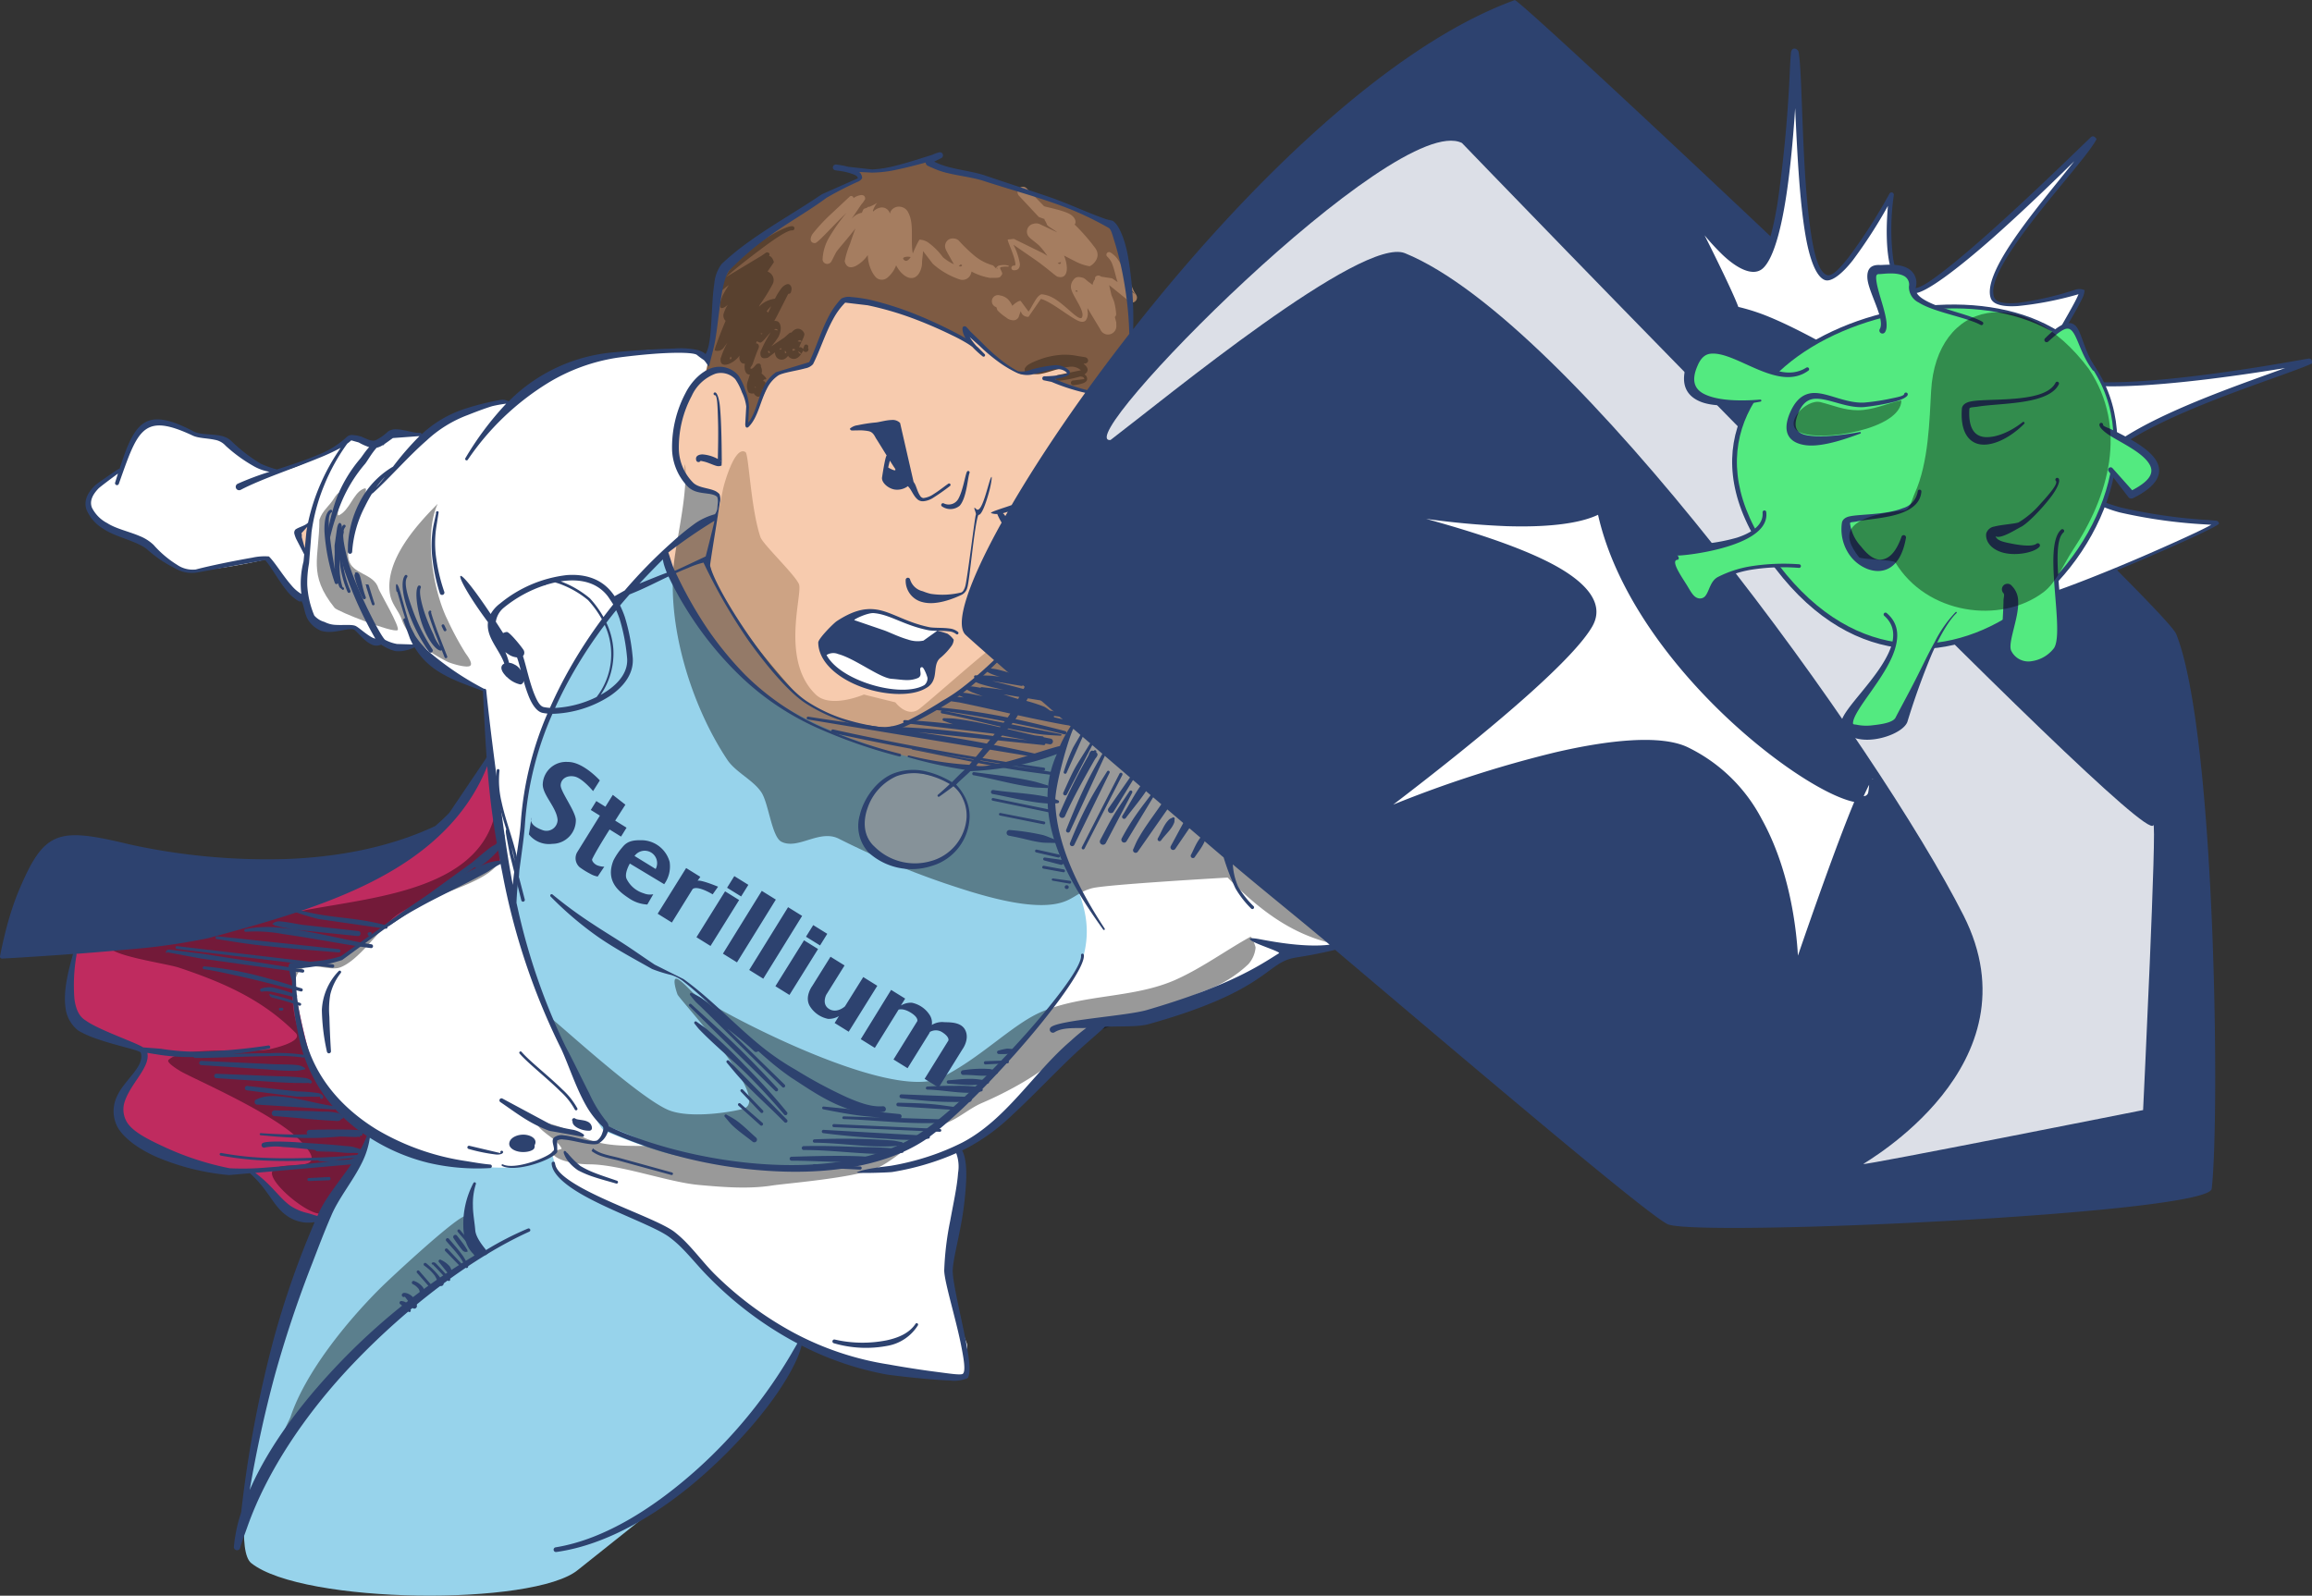 <svg xmlns="http://www.w3.org/2000/svg" width="415.247" height="286.626" viewBox="0 0 415.247 286.626">
  <rect x="0" y="0" width="415.247" height="286.626" fill="#333333" stroke="none"/>
  <g id="Group_151" data-name="Group 151" transform="translate(-329.072 -153.344)">
    <g id="Group_153" data-name="Group 153" transform="translate(341.524 182.053)">
      <path id="Path_126" data-name="Path 126" d="M446.133,613.481c.508,1.9-6.6,13.234-16.061,16.459-6.52,2.222-15.479,5.936-22.36,6.492-12.8,1.035-30.283-1.548-34.963,10.4a29.335,29.335,0,0,0-1.644,8.877c-.489,7.965,12,8.391,13.612,10.129.556,3.118-7.049,9.319-4.444,13.212,5.1,7.625,20.385,8.535,23.185,8.413,1.31-.057,5.871,6.066,7.525,7.344,5.021,3.879,14.158,1.5,19.754-3.483,3.037-2.7,6.2-5.251,9.189-8.014,4.253-3.925,7.508-8.256,11.249-12.655C463.641,656,466.279,626.691,446.133,613.481Z" transform="translate(-371.091 -505.829)" fill="#bf2b5f" fill-rule="evenodd"/>
      <path id="Path_127" data-name="Path 127" d="M807.734,344.026c-1.494-3.288-23.735-23.836-33.359-26.057-10.646-2.457-21.5-.7-31.416,3.709-15.925,7.078-26.55,35.084-24.732,48.864,1.638,12.422,4.2,19.174,12.951,27.929,11.1,11.1,25.185,24.473,42.371,22.563,18.058-2.006,42.342-25.457,42.342-43.53C815.891,368.287,811.351,351.986,807.734,344.026Z" transform="translate(-615.212 -297.107)" fill="#f7cbae" fill-rule="evenodd"/>
      <path id="Path_128" data-name="Path 128" d="M507.029,457.458c-3.051-2.768-12.342,4.693-7.613,9.422C504.861,472.326,513.245,460.566,507.029,457.458Z" transform="translate(-460.46 -395.622)" fill="#f7cbae" fill-rule="evenodd"/>
      <path id="Path_129" data-name="Path 129" d="M551.557,482.927c-15.75,13.2-20.231,29.484-23.809,43.59-1.8,7.084-1.258,18.135-3.833,25.018-10.253,27.4-22.757,33.884-24.4,37.646-2.694,6.155-8.348,14.055-13.222,25.406-3.033,7.063-12.929,47.6-8.065,51.456,9.282,7.368,50.8,7.753,58.68,1.2,1.833-1.526,22.567-17.679,27.623-22.735,7.777-7.776,11.5-16.206,12.921-18.794,7.092-12.875,15.055-23.363,24.789-34.475,5.011-5.721,9.722-11.318,14.761-16.89,7.4-8.182,18.522-14.3,20.553-26.221.528-3.1-12.656-28.246-12.656-28.246-4.5.6-12.069,5.192-23.915,2.487-18.049-4.122-29.115-10.435-34.48-15.737C559.123,499.347,551.44,485.4,551.557,482.927Z" transform="translate(-445.545 -413.965)" fill="#97d3eb" fill-rule="evenodd"/>
      <path id="Path_130" data-name="Path 130" d="M455.82,446.851c.514,4.3,1.243,8.276,1.606,10.252-7.842,3.122-22.729,11.94-29.127,17.364-1.116.946-7.752,1.078-8.637,1.778-.994.785,2.633,16.719,4.018,19.435,4.821,9.461,18.342,16.132,32.186,16.537,4.73.138,5.738-.3,10.07-2.25.16-.072.874,3.162,1.058,3.332,2.518,2.312,17.243,9.2,20.683,11.242,2.272,1.35,12.084,13.975,20.116,17.255,8.007,3.27,10.818,4.8,19.161,6.785,1.694.4,13.006,1.445,13.006,1.445s.913-5.177.467-6.294c-1.4-3.507-3.433-10.645-2.451-15.622a88.288,88.288,0,0,0,1.117-18.9s14.112-10.089,24.628-22.56c.162-.193,15.119-.776,24.555-6.5,1.775-1.077,6.3-3.839,10.813-6.58,1.2-.727,12.615-.5,11.815-3.742-2.947-11.94-26.068-40.561-39.118-39.737-3.591.227-6.877.391-10.291,1.765-2.063.83-4.167,4.55-4.692,6.472a31.862,31.862,0,0,0,.491,17.013c3.14,6.962,6.074,11.9,4.019,19.236-1.425,5.09-22.377,32.576-39.447,36.478-9.865,2.256-22.384.615-32.986-.917-4.206-.608-13.4-4.454-13.4-4.454-1.913.092-17.458-38.708-16.565-41.886.995-3.541,2.361-17.13,2.442-17.692,1.033-7.247,4.6-16.09,7.232-21.71a76.763,76.763,0,0,1,10.446-15.273c6.656-7.1,14.7-13.649,16.443-14.256a6.277,6.277,0,0,0,.391-3.5c-5.3-.589-9.21-5.432-7.586-11.811a30.414,30.414,0,0,1,4.057-8.769c.9-1.252,1.7-2.639,1.7-2.639-.217-3.181-7.953-3.051-12.6-2.594-9.808.965-13.583,3.688-17.158,5.266a20.711,20.711,0,0,0-5.832,4c-4.093-.28-11.616,3.116-15.183,5.714-.647.471-4.767-.441-5.578-.337-2.9.374-1.631,1.942-3.788,1.914-1.924-.025-2.824-1.455-3.96-.875-3.265,1.666-11.512,6.972-14.634,5.716-4.235-1.7-6.248-4.43-8.06-5.493-1.682-.987-2.642.085-4.9-.875-2.843-1.207-7.422-2.373-8.55-1.826-1.6.776-3.524,3.37-4.919,7.39-.351,1.008-4.451,3.222-5.6,5.055-2.913,4.655,5.932,7.174,9.667,9.314,3.6,2.064,4.6,3.751,6.484,4.174,4.219.948,15.468-1.8,15.468-1.8s3.747,6.117,5.964,7.12c1.5.677,1.8,4.125,3.13,4.647,1.966.77,4.165.151,6.368.463.983.139,1.792,1.506,3.346,2.641,1.018.743,7.74,1.257,7.92.743a34.112,34.112,0,0,0,12.261,7.967S455.158,441.316,455.82,446.851ZM422.6,396.417a21.1,21.1,0,0,0-2.465,1.993c.157.581,1.487,3.245,1.487,3.245A45.6,45.6,0,0,0,422.6,396.417Z" transform="translate(-379.258 -331.201)" fill="#fff" fill-rule="evenodd"/>
      <path id="Path_131" data-name="Path 131" d="M848.4,526.652a8.508,8.508,0,0,1-3.959-.611c-2.979-1.014-5.218-2.8-8.424-2.619-3.617.207-8.793,6.386-8.186,7.915.412,1.04,4.682,4.345,5.42,4.769,2.408,1.384,6.252,1.871,8.923,1.934,2.4.056,4.268-.777,4.855-1.8C847.681,535.09,848.237,528.014,848.4,526.652Z" transform="translate(-692.44 -442.45)" fill="#fff" fill-rule="evenodd"/>
      <path id="Path_132" data-name="Path 132" d="M757.289,288.786c-.4.232.072-1.884.09-2.04.172-1.466.833-3.182,1-4.624.357-3.042,1.63-12.039,2.225-12.631,6.493-6.452,15.329-11,23.649-15.671,1.688-.947-1.272-1.457.245-1.517,5.337-.21,8.838-1.516,11.55-2.05,1.352-.266,3,1.21,4.1,1.434,5.092,1.047,26.059,7.922,29.882,10.335,1.921,1.212,5.053,24.474,3.684,30.851-.333,1.547-10.119-1.3-15.8-3.4-.835-.308,6.2-.4,3.949-1.474-3.076-1.466-6.734,1.446-8.6.574-4.716-2.2-7.233-6.429-9.073-7.3-.482-.229.178,1.5-.263,1.334-3.339-1.236-7.783-4.838-21.206-7.4-.852-.163-2.791,2.639-3.073,3.252-1.439,3.128-2.361,5.832-3.553,8.278-.54,1.108-6.581,1.358-7.455,3.078-1.409,2.772-3.663,8.594-4.092,8.246,0,0,.489-5.855-1.958-8.725C761.216,287.726,759.026,287.79,757.289,288.786Z" transform="translate(-642.726 -250.22)" fill="#7e5b43" fill-rule="evenodd"/>
      <path id="Path_133" data-name="Path 133" d="M772.927,469.986a106.835,106.835,0,0,1-9.312-12.14,66.727,66.727,0,0,1-5.887-10.648c.227-.7,2.714-13.016,2.879-13.727.152-.658,2.049-7.7,3.991-6.425.583.382.925,10.058,2.677,15.257.454,1.35,6.714,7.228,6.973,8.645.421,2.3-3.277,13.708,3,19.672,2.665,2.534,8.611-.035,8.611-.035l5.643,1.405s2.013,2.686,4.127,1.307c1.088-.709,12.213-10.607,13.373-11.2,2.4-1.222,1.458,2.061,2.716,1.067a136.472,136.472,0,0,1-12.057,9.283c-3.667,2.446-8.014,4.582-9.836,4.4C781.733,476.051,774.832,472.1,772.927,469.986Z" transform="translate(-643.148 -374.536)" fill="#cda384" fill-rule="evenodd"/>
      <g id="Group_151-2" data-name="Group 151" transform="translate(142.462 110.078)">
        <path id="Path_134" data-name="Path 134" d="M861.011,621.685c4.634.321,10.363,2.257,9.488,9.206-.452,3.59-3.081,7.594-9.017,7.594s-9.667-4.346-9.667-8.958S856.648,621.382,861.011,621.685Z" transform="translate(-851.815 -621.667)" fill="#dff3ff" fill-rule="evenodd"/>
      </g>
      <g id="Group_152" data-name="Group 152" transform="translate(7.066 54.683)">
        <path id="Path_135" data-name="Path 135" d="M521.527,455c0,6.86-2.134,9.733,2.735,15.82.511.64,10.674,4.633,11.325,3.983.5-.5-3.28-6.9-3.438-7.447-.8-2.814-4.813-2.476-5.38-5.311-.574-2.871,1.389-6.673,2.279-9.345.111-.332,1.083-3.02.8-3.305-.127-.127-.485.071-.57.114-1.7.849-2.317,3.723-4.217,4.673-.745.373.654-3.563.228-3.989-.315-.316-.935.647-1.026.8C523.3,452.6,522.107,453.258,521.527,455Z" transform="translate(-483.684 -445.022)" fill="rgba(0,0,0,0.4)" fill-rule="evenodd"/>
        <path id="Path_136" data-name="Path 136" d="M464.352,646.2c-3.363,15.484-26.751,15.236-38.129,18.34a124.9,124.9,0,0,1-15.268,3.016c-.637.091-15.394,1.446-16.022,2.074V670c0,1.8,10.368,3.2,12.629,3.959,8.876,2.958,15.332,6.1,20.922,11.686,1.641,1.641-4.445,2.94-4.9,3.016-3.97.662-15.3-.723-17.907,1.885-.473.473,2.069,1.964,2.262,2.073,2.411,1.378,16.383,7.4,21.083,12.1,6.977,6.977-3.472,3.38-4.684,5.8-.966,1.932,7.1,8.514,9.048,7.539,2.107-1.054,8.364-14.449,8.364-14.449s-2.6-.874-6.291-5.72c-3.708-4.866-9.724-16.554-6.6-22.808,1.343-2.685,5.46-.438,7.54-1.131,3.353-1.118,7.11-6.8,9.8-9.048,4.343-3.619,16.7-5.688,18.849-9.99C465.916,653.2,464.352,647.8,464.352,646.2Z" transform="translate(-394.933 -583.533)" fill="rgba(0,0,0,0.4)" fill-rule="evenodd"/>
        <path id="Path_137" data-name="Path 137" d="M782.461,721.181c-4.363,2.417-8.548,5.5-13.221,7.621-7.635,3.47-16.678,2.591-24.323,5.868-5.178,2.219-10.988,8.382-17.967,11.783-9.571,4.665-42.577-13.239-44.742-15.4-.52-.52-2.238-2.365-2.838-2.365-.743,0,.117,2.557.237,2.838.433,1.01,16.783,18.486,12.012,20.447-1.182.486-9.747,2.053-13.809.236-5.816-2.6-21.55-17.332-21.153-16.539,1.084,2.168,7.923,19.187,10.276,19.579,1.132.188,8.93,3.473,7.59,3.473-3.977,0-8.424.163-12.061-1.656a28.575,28.575,0,0,0-5.912-2.365c-.2-.049-2.336-.179-2.247,0,.843,1.685,3.583,2.671,4.493,4.493.1.192-1.932.394-1.774.71.868,1.735,5.059,2.129,6.74,2.129,5.5,0,14.156,3.2,19.625,3.7,4.258.387,8.87.773,13.125.118,2.758-.424,14.3-1.3,18.765-3.081,3.493-1.4,8.837-6.9,12.339-8.07,2.3-.767,4.372-2.7,6.622-3.666,4.455-1.909,10.619-5.18,14.072-8.632,4.633-4.633,10.574-5.456,16.556-7.45,3.188-1.063,6.091-2.768,9.221-4.02a22.046,22.046,0,0,0,8.041-4.848,5.213,5.213,0,0,0,1.3-2.956C783.43,722.825,782.714,720.928,782.461,721.181Z" transform="translate(-577.437 -636.279)" fill="rgba(0,0,0,0.4)" fill-rule="evenodd"/>
        <path id="Path_138" data-name="Path 138" d="M573.711,458.74c-2.532,5.505-.782,15.738,1.774,20.851a54.084,54.084,0,0,0,3.191,5.926c.229.343,1.388,1.8.912,2.279-.535.535-3.545-.4-4.1-.684-2.921-1.46-7.074-4.127-8.206-7.522-.563-1.69-1.882-2.8-2.165-4.787C564.266,468.869,569.819,462.633,573.711,458.74Z" transform="translate(-514.62 -451.628)" fill="rgba(0,0,0,0.4)" fill-rule="evenodd"/>
        <path id="Path_139" data-name="Path 139" d="M739.039,434.742c.372,5.184-1.142,11.49-1.884,16.683-1.7,11.869,2.987,26.707,9.446,36.4,1.494,2.24,4.634,3.618,6.112,5.835,1.323,1.984,1.864,8.016,3.612,8.891,2.983,1.491,6.826-2.283,10.28-.556a149.6,149.6,0,0,0,19.171,8.057c5.182,1.727,15.49,5.21,21.116,3.334,2.1-.7,2.99-1.928,5.279-2.5,2.7-.674,24.3-1.9,24.3-1.9,7.269,7.486,12.774,10.191,17.8,11.6,0,0-19.913-18.163-45.99-38.876-4.278-3.4-13.234-12.152-13.234-12.152s-6.34,6.436-8.552,7.646c-4.234,2.317-6.872,5.045-11.628,4.918-4-.107-12.414-2.308-15.756-6.019-16.136-17.921-15.877-23.733-15.685-24.687,1.923-9.539,1.477-11.385,1.477-11.385C739.967,439.195,738.627,437.264,739.039,434.742Z" transform="translate(-635.492 -434.742)" fill="rgba(0,0,0,0.4)" fill-rule="evenodd"/>
        <path id="Path_140" data-name="Path 140" d="M534.11,890.388c-1.468-.089-13.7,11.309-15.423,13.037-5.927,5.927-13.37,15-16.072,23.1-.127.383-1.259,2.425-1,2.677.665.667,1.8-2.086,2.009-2.344A82.556,82.556,0,0,1,514,915.479c3.439-2.948,6.155-6.531,9.711-9.376,3.988-3.19,17.273-11.485,14.063-8.706C536.964,898.1,533.444,891.5,534.11,890.388Z" transform="translate(-469.97 -755.358)" fill="rgba(0,0,0,0.4)" fill-rule="evenodd"/>
      </g>
      <path id="Path_141" data-name="Path 141" d="M875.484,283.7l-.971-.661c-.148-.06-1.26-.193-1.94-.318l-.1-.036a.722.722,0,0,0-.968.046.657.657,0,0,0-.088.454l-.161.212a2.754,2.754,0,0,0-.287.814,5.077,5.077,0,0,0-.493-.405c-.372-.207-.845-.769-1.206-.876-.651-.193-1.265-.285-1.711.338a1.955,1.955,0,0,0-.461,1.463c.2,1.444,2.59,4.1,1.975,5.317-.563.784-3.035-2.4-5.329-3.593a5.167,5.167,0,0,0-1.845-.566c-.18-.03-.588.191-.962.72-.569.805-1.343,2.379-1.466,2.375l-1.392-1.889c-.221-.153-.982.325-1.516.866a4.375,4.375,0,0,0-.67-1.064,2.637,2.637,0,0,0-1.553-.809,1.1,1.1,0,0,0-.7,2.089c.169.1.116.418.294.623a7.75,7.75,0,0,0,1.491,1.226,2.031,2.031,0,0,0,1.439.527,1.038,1.038,0,0,0,.9-.765c.051-.2.2-.552.309-.886a1.7,1.7,0,0,0,.31.6,1.331,1.331,0,0,0,1.087.43l2.221-3.214c1.811.435,5.22,3.316,6.8,3.966.615.253,1.046.156,1.3-.156a2.231,2.231,0,0,0,.293-1.6c-.014-.17-.021-.36-.024-.562l2.3,3.814a1.5,1.5,0,0,0,2.888-.565l-.011-.664-.256-.991a.72.72,0,0,0,.231-.554,11.909,11.909,0,0,0-.339-2.1c-.033-.127-.225-.632-.5-1.26l-.416-1.8.02.005,3.487,2.819a.791.791,0,0,0,.714.292.9.9,0,0,0,.67-1.315c-.07-.136-.383-.6-.479-.811l-1.064-2.372c-.6-.95-1.065-2.249-1.8-3.249a4.222,4.222,0,0,0-1.31-1.235.474.474,0,0,0-.541.778,3.582,3.582,0,0,1,.946,1.542C874.965,281.7,875.154,282.806,875.484,283.7Zm2.5,1.58.049.158.626.428c-.331-.305-.571-.544-.743-.725Zm-9.674.11a.605.605,0,0,0-.147-.2.11.11,0,0,0-.155.009C867.79,285.405,868,285.443,868.315,285.389Zm-39.932-11.332c-.482,1.309-.894,2.539-.965,2.768a15.334,15.334,0,0,0-.955,3.124c.183.739.692,1.474,2.02.832a6.213,6.213,0,0,0,2.131-1.943,6.625,6.625,0,0,0,.6,2.661,4.823,4.823,0,0,0,.861,1.351,1.558,1.558,0,0,0,2.082.029,5.275,5.275,0,0,0,1.542-2.2,5.572,5.572,0,0,0,.883,1.278c1.369,1.449,2.882,1.406,3.569-.564a3.514,3.514,0,0,0,.2-1.128c.01-.641.164-1.487.183-2.146l1.765,2.3a13.83,13.83,0,0,0,4.9,2.821,1.591,1.591,0,0,0,1.92-1,2.384,2.384,0,0,0,.124-.439,10.776,10.776,0,0,0,3.33,1.141c.578-.049,1.693.089,1.882-.25.118-.212.4-.375.261-.708-.261-.634-.477-.845-.2-.986a4.543,4.543,0,0,1,1.305-.077.1.1,0,0,0,0-.2,3.4,3.4,0,0,0-1.764.042,1.015,1.015,0,0,0-.426.46c-.18-.15-.4-.45-.539-.531a8.95,8.95,0,0,1-3.222-1.652,27.376,27.376,0,0,1-2.837-2.714,1.356,1.356,0,0,0-.971-.462,1.375,1.375,0,0,0-1.441,1.949c.069.206.481.937.645,1.236l.81,1.44a8.671,8.671,0,0,1-1.972-1.261,11.762,11.762,0,0,0-2.453-2.5,2.9,2.9,0,0,0-1.767-.658,19.229,19.229,0,0,0-1.189,2.483c-.031-.146-.052-.294-.071-.442-.291-2.334.271-4.953-.713-6.845a1.817,1.817,0,0,0-1.547-1.114,1.692,1.692,0,0,0-1.6.765,1.646,1.646,0,0,0-.175.5,1.483,1.483,0,0,0-1.676-1.111,2.525,2.525,0,0,0-1.334.72l-.055-.166c.777-2.07,1.619-1.588-.655-.679a.3.3,0,0,0-.355.138l-.542.188c-.174.057-.263.389-.424.716l-.011.021a2.955,2.955,0,0,0-1.48.735c-.114.094-.231.2-.35.308l.265-.353,1.483-2.194a5.614,5.614,0,0,0,.678-.946c.023-.333-.061-.74-.707-.733a2.845,2.845,0,0,0-1.38.547.384.384,0,0,0-.117-.26.417.417,0,0,0-.59.005l-3.206,3a31.418,31.418,0,0,0-3.366,3.594,1.9,1.9,0,0,0-.424,1.106c.038.354.243.631.782.636.517.006,3.26-3.171,5.639-5.411a32.862,32.862,0,0,0-3.1,4.4,8.4,8.4,0,0,0-1.164,3.817.815.815,0,0,0,.76.926.832.832,0,0,0,.706-.29c.208-.225.718-1.418,1.006-1.861C825.241,277.807,827.081,275.78,828.383,274.057Zm33.979-1.683c-.071.172.207.358.428.989.109.313,1.3.931,1.845,1.392l-3.2-1.5a1.681,1.681,0,0,0-1.15-.008,1.422,1.422,0,0,0-.624,2.436c.239.282,1.459,1.134,1.859,1.586a14.761,14.761,0,0,1,1.351,1.723,7.9,7.9,0,0,0-.956-.572l-5.066-2.487-1.1.111c-.087.263,1.024,2.478,1.3,3.937.08.414.173.777-.2.75a.417.417,0,0,0-.059.832c.8.057,1.123-.374,1.145-1.086a11.379,11.379,0,0,0-1.171-3.5L861,279.907c2.371,1.741,3.354,2.717,3.7,2.819.779.231,1.709.034,1.658-1.67a6.457,6.457,0,0,0-.514-2.136c.683.364,1.343.708,1.923.993a8.569,8.569,0,0,0,2.656.931c.263,0,2.333-1.441,1.028-3.266a35.667,35.667,0,0,0-3.7-4.228c.255-.239.335-1.059-.694-1.768-1.079-.744-4.5-1.374-4.786-1.517l-3.121-3.205a.961.961,0,1,0-1.359,1.359l3.52,3.768C861.4,272.033,861.81,272.185,862.362,272.375Zm-8.621,8.92a.12.12,0,0,0,.079.012.108.108,0,0,0,.065-.052C854.041,281.007,853.919,281.091,853.741,281.295Zm-6.443-.785-.173.142-.177.186c.334.085.57.055.6-.167l-.045-.035-.17-.143Zm17.418-.2a.771.771,0,0,0,.328.128.214.214,0,0,0,.212-.113C865.449,279.994,865.047,280.137,864.716,280.307ZM838.309,279.2a2.059,2.059,0,0,0-1.129.025c-.259.105-.329.3,0,.548C837.555,280.058,837.946,279.746,838.309,279.2Zm-4.269-4.74-.062.288.065-.3Z" transform="translate(-687.198 -261.731)" fill="#a57d60" fill-rule="evenodd"/>
      <path id="Path_142" data-name="Path 142" d="M764.169,307.471c-.659,1.538-1.313,3.248-1.674,4.3l-.09.1.056,0a3.69,3.69,0,0,0-.253.9,1.372,1.372,0,0,0,1.661-.544l.622-.83a15.193,15.193,0,0,0-1.223,2.865c-.064.862.3,1.332,1.449.97a4.59,4.59,0,0,0,1.963-1.523,1.5,1.5,0,0,0,.026.826c.142.288.3.556.644.607l.277.021c-.155.938.074,1.709.548,1.9a.788.788,0,0,0,.355.055c-.127.361-.236.742-.34,1.075a2.438,2.438,0,0,0,.129,2.157,1.13,1.13,0,0,0,.948.133.141.141,0,0,0,.008.1c.242.346.874.952,1.4.048a7.709,7.709,0,0,0,.626-1.725.425.425,0,0,0-.19-.57.357.357,0,0,0-.224-.036c.1-.2.223-.322.339-.311.753.073-.379-.882-.6-1.064l.033-.159a1.571,1.571,0,0,0-.148-1.04c.039-.6-.3-.632-.665-.539-.239.062-.819,1.069-1.163.867-.214-.128.218-.452.375-.922.278-.832.643-1.818.872-2.367.089-.212.153-.368.178-.443a.738.738,0,0,0,.048-.266c-.038-.425-.284-.55-.544-.54l.2-.4a1.774,1.774,0,0,0,.513.26c.391.129,1.213-1.1,1.964-1.867a3.662,3.662,0,0,0-.249.4,20.988,20.988,0,0,0-1.6,3.134c-.1.786.123,1.4,1.317,1.047l1.286-.966a1.359,1.359,0,0,0,.335.965,1.2,1.2,0,0,0,1.7,0,1.608,1.608,0,0,0,.319-.357l.027.075c.164.31,1.311,1.125,2.316-.372a.831.831,0,0,1-.233-.081.453.453,0,0,1-.266-.426l.294.214.223.206.018.029-.035.058.035.006c.025-.012.018,0,.022-.028l-.021-.036.162-.27a.526.526,0,0,0,.154-.366.5.5,0,0,0,.968-.173l-.1-.272a.375.375,0,1,0-.641-.391l-.26.658a.527.527,0,0,0-.688-.32c.316-.9,1.069-2.07.922-2.519-.23-.633-1.233-1.408-2.258-.192l-.034.045a.523.523,0,0,0-.426.147c-.14.112-.641.574-.856.748l-2.357,1.589a11.672,11.672,0,0,0,1.307-1.737c.542-1.106.531-2.119,0-2.659a1,1,0,0,0-.765-.163l.409-.751.753-1.467,1.354-2.673.028.006a.428.428,0,0,0,.471-.381c.282-.858-.155-1.216-.325-1.318-.206-.125-.775-.025-1.345.625a10.993,10.993,0,0,0-1.217,1.953,4.729,4.729,0,0,0-2.851,1.422q.052-.141.1-.279a34.191,34.191,0,0,0,2.3-3.693,1.61,1.61,0,0,0,.166-1.2,1.724,1.724,0,0,0-1.047-1.132l1.132-1.657c.024-.038-.254-1.071-.874-1.16a.461.461,0,0,0,.076-.413.471.471,0,0,0-.654-.133l-.717.5-6.413,3.858c1.438-1.321,3.875-3.224,6.129-4.92,2.541-1.912,4.9-3.531,5.74-3.468a.375.375,0,1,0,.08-.746c-1.051-.145-4.625,1.89-7.972,4.252-3.675,2.593-5.347,7.584-5.006,7.429a5.344,5.344,0,0,0,1-.732l.54-.389a18.724,18.724,0,0,0-1.124,1.881c-.737,1.782-.725,3.071.936,1.67l-.218.321a6.951,6.951,0,0,0-.581,1.422A1.379,1.379,0,0,0,764.169,307.471Zm6.482,12.24a.352.352,0,0,0,.074.13.238.238,0,0,0,.117.069C771.036,319.957,770.842,319.829,770.65,319.711Zm-1.225-.342.047.086.093.054.011-.023.032-.036-.088-.1-.1-.083Zm49.218-2.79c.122.327.253.634.176.217-.039-.211.161-.38.47-.513a.464.464,0,0,1-.175.569c1.378.772,4.26-.864,6.685-1.105a2.531,2.531,0,0,1,2.184.6l-3.689.764c-.312.058-.506.1-.506.1a.522.522,0,0,0,.2,1.019,21.787,21.787,0,0,0,3.845-.758c.429.007.739.111.757.463l-1.981.243a.427.427,0,0,0,0,.854,7.3,7.3,0,0,0,1.793-.369c.439-.176.713-.438.694-.728a.863.863,0,0,0-.488-.835c.685-.45.775-1.019.206-1.594a3.4,3.4,0,0,0-.356-.313l.045-.007.044-.03,0-.009.069-.008a.6.6,0,0,0,.657-.467.64.64,0,0,0-.528-.668c-.262-.054-1.211-.182-1.591-.261a10.687,10.687,0,0,0-3.138-.129,14.153,14.153,0,0,0-3.046.653c-.151.063-2.339.781-2.834,1.423-.223.289-.28.393-.253.525.074.353-.148.635.213.577a.376.376,0,0,0,.512-.14Zm3.22-.65-.758.088a3.542,3.542,0,0,0-.549.366A7.666,7.666,0,0,0,821.863,315.929Zm-56.794-2.051a1.726,1.726,0,0,0-.133.358c-.015.081,0,.124.058.125C765.278,314.373,765.256,314.11,765.069,313.879Zm63.4.181.152-.027A.509.509,0,0,0,828.472,314.06Zm-53.612-1.233a.616.616,0,0,0-.055.311.179.179,0,0,0,.164.149C775.185,313.326,775.008,313.014,774.86,312.827Zm-3.005-.013a.467.467,0,0,0-.052.253.2.2,0,0,0,.133.159C772.271,313.375,772.155,313,771.855,312.815Zm4.866-.177a.884.884,0,0,0-.434-.12c-.1.015-.149.094-.1.269C776.218,312.917,776.431,312.81,776.72,312.638Zm-2.683-.245-.195.146c.115.133.262.088.423-.071l-.163-.061Zm3.067-1.243a2.131,2.131,0,0,0,.576.088c.132-.01.169-.071.012-.219S777.322,310.938,777.1,311.151Zm-6.62-1.371,0,.005c.068.128.183.1.323-.008a1.258,1.258,0,0,0-.234-.058.238.238,0,0,0-.061,0Zm2.41-.754a2.8,2.8,0,0,0,.525.152c.127.016.169-.018.021-.147A.45.45,0,0,0,772.894,309.025Zm-.54-4.174a7.25,7.25,0,0,0-.806.893,1.569,1.569,0,0,1,.249.263C771.959,305.672,772.149,305.274,772.354,304.852Z" transform="translate(-646.298 -278.547)" fill="#59412f" fill-rule="evenodd"/>
    </g>
    <path id="Path_143" data-name="Path 143" d="M449.136,256.892c-2.169,1.032-4.3,2.127-6.145,2.876l-.852.356q-.862.975-1.7,1.98a16.579,16.579,0,0,1,.852,2.053,34.88,34.88,0,0,1,1.4,7.084c.35,2.915-1.462,5.377-4.135,7.159a20.035,20.035,0,0,1-10.263,3.169,59.31,59.31,0,0,0-4.915,19.507c-.263,4.185-1.351,9.481-1.534,14.215,0,.073-.006.146-.008.218q.114.522.233,1.043a113.122,113.122,0,0,0,8.617,24.854c1.261,2.332,2.758,5.473,4.22,8.337a23.175,23.175,0,0,0,3.153,5.127,1.445,1.445,0,0,1,.327.787c8.637,4.051,21.717,7.163,33.947,6.96,8.321-.138,16.244-1.812,22.057-5.771,4.859-3.169,12.717-10.771,19-17.846,5.626-6.334,10.027-12.21,9.845-14.044a.253.253,0,1,1,.5-.055c.265,2.185-5.617,10.224-12.554,18-5.587,6.265-11.834,12.371-15.955,15.2-7.446,4.933-18.127,6.305-28.805,5.517a83.659,83.659,0,0,1-28.146-7.042,3.04,3.04,0,0,1-.107.286,3.785,3.785,0,0,1-1.674,1.931c-1.277.442-4.284-.632-6.207-.756a1.519,1.519,0,0,0-1.159.209l.035,2.034c-.364.692-2.47,1.758-4.754,2.361-1.968.52-4.05.724-5.163.137a.157.157,0,1,1,.142-.28c1.074.52,3.04.234,4.886-.33,2.04-.624,3.952-1.567,4.255-2.205.153-.325-.185-1.084-.195-1.582a.947.947,0,0,1,.23-.7,2.262,2.262,0,0,1,1.781-.4c1.85.166,4.714,1.329,5.955.931a2.582,2.582,0,0,0,.935-1.32c.185-.473.314-.981.022-1.229a15.636,15.636,0,0,1-2.976-3.827c-1.79-3.16-3.095-7.22-4.394-10.037a121.079,121.079,0,0,1-10.549-31.439q-.184-.911-.36-1.824a16.362,16.362,0,0,0-2.149,1.3c-.973.565-2.222,1.212-3.608,1.932-2.8,1.453-6.217,3.057-9.151,4.713a58.476,58.476,0,0,0-6.189,3.921l-7.363,5.393a30.848,30.848,0,0,1-5.258,1.2c-1.732.282-3.062.293-3.083.316l.06,2.251a31.693,31.693,0,0,0,.342,4.066c.294,2.03.749,4.047,1.24,6.024,1.847,7.351,6.75,12.769,12.812,16.526a44.015,44.015,0,0,0,16.141,5.729c1.456.234,2.883.494,4.325.618a.318.318,0,0,1,0,.636,38.577,38.577,0,0,1-11.125-.949,35.078,35.078,0,0,1-10.35-4.413l-.126-.08a14.855,14.855,0,0,1-1.435,4.515c-1.612,3.28-4.208,6.384-5.513,9.526-1.206,2.77-2.277,5.606-3.369,8.443a207.322,207.322,0,0,0-6.738,20.148c-1.848,6.815-3.334,13.733-4.521,20.636,3.655-8.383,10.081-16.693,17.37-24.092a114.458,114.458,0,0,1,23.078-18.06,5.125,5.125,0,0,1-1.551-2.251,8.8,8.8,0,0,1-.523-2.752,15.819,15.819,0,0,1,1.806-7.984.24.24,0,1,1,.43.215,11.62,11.62,0,0,0-.519,3.8c-.011,1.459.306,3.007.42,4.462.121,1.546,1.921,3.443,1.93,3.568a56.475,56.475,0,0,1,7.533-3.867.3.3,0,0,1,.243.557c-10.078,4.572-21.712,13.325-31.529,23.59-8.708,9.106-15.622,19.54-19.111,29.446-.444,1.262-.923,2.469-1.277,3.707a.577.577,0,1,1-1.131-.226,28.656,28.656,0,0,1,.685-4.009q.276-1.049.617-2.1a212.392,212.392,0,0,1,5.818-31.034,158.787,158.787,0,0,1,7.374-21.085,7.22,7.22,0,0,1-1.5.087,6.767,6.767,0,0,1-3.921-1.563c-2.109-1.676-2.971-4.408-6.2-7.307l-3.742.331a42.951,42.951,0,0,1-13.028-3.254c-3.543-1.564-6.388-3.75-7.258-5.895a6.124,6.124,0,0,1,.038-4.741c1.289-3.18,5.164-5.533,4.384-8.089-.174-.448-4.363-1.262-7.635-2.4a20.036,20.036,0,0,1-3.525-1.529,6.049,6.049,0,0,1-2.353-4.134c-.488-3.246.723-7.367,1.337-9.633l0-.043c-7.017.524-12.706.829-12.706.829a.376.376,0,0,1-.391-.47s.495-2.631,1.289-5.568a55.27,55.27,0,0,1,1.789-5.467c2.538-6.129,4.336-9.187,7.5-10.237,2.691-.892,6.426-.283,12.621,1.22a115.364,115.364,0,0,0,28.365,2.633c9.31-.367,18.449-2.106,26.589-5.912q1.326-1.144,2.538-2.386l6.565-9.731q.062-.146.122-.292c-.28-3.962-.462-7.919-.654-11.85-2.713-1.05-6.137-2.1-8.859-4.1a12.934,12.934,0,0,1-3.417-3.753,7.755,7.755,0,0,1-1.621.565,5.445,5.445,0,0,1-1.874.11,7.934,7.934,0,0,1-2.366-1.071c-.043-.033-.086-.065-.127-.1a1.95,1.95,0,0,1-1.788-.04c-1.23-.553-2.421-2.145-3.035-2.61-.75-.416-2.771.4-4.574.386a5.345,5.345,0,0,1-1.391-.2,5.051,5.051,0,0,1-2.346-1.972c-.678-1.143-.68-2.407-1.161-3.343a.694.694,0,0,1-.56-.028,7.8,7.8,0,0,1-2.262-2.053c-1.443-1.807-2.729-4.251-3.74-5.31L364.363,256.2a5.9,5.9,0,0,1-3.85-.768,22.917,22.917,0,0,1-4.83-3.235,5.571,5.571,0,0,0-1.327-.9c-2.047-1.072-4.886-1.707-6.711-2.957a7.316,7.316,0,0,1-3.06-3.5c-.459-1.486.113-2.929,1.6-4.342.277-.265,2.966-2.122,4.064-2.838a.7.7,0,0,1,.3-.115c1.538-4.753,2.795-7.7,5.131-8.588,1.854-.7,4.4-.119,8.273,1.942,1.4.631,3.606.34,5.211.836a3.665,3.665,0,0,1,1.393.768,29.312,29.312,0,0,0,5.342,4.134,17.657,17.657,0,0,0,2.914,1.034c2.479-.806,5.053-1.64,7.293-2.595a16.4,16.4,0,0,0,5.357-3.334,1.372,1.372,0,0,1,.987-.249,6.61,6.61,0,0,1,1.588.306c1.246.572,1.855.818,2.454.644a8.822,8.822,0,0,0,2.273-1.591,2.419,2.419,0,0,1,1.432-.4c1.356.009,3.327.739,4.243.641a.3.3,0,0,1,.36.235c0,.008,0,.015,0,.023a20.853,20.853,0,0,1,7.9-4.621,47.518,47.518,0,0,1,6.112-1.526,2.292,2.292,0,0,1,1.622.234,30.219,30.219,0,0,1,19.349-8.843c1.346-.152,6.417-.542,10.263-.633a14.408,14.408,0,0,1,4.563.311c.173.083.975.383,1.174.69,1.3-1.954.929-8.591,1.59-12.715a6.765,6.765,0,0,1,1.323-3.5,46.865,46.865,0,0,1,5.151-4.176c4.156-2.96,8.77-5.559,12.824-8.327l6.469-2.867c-.024-.452-.581-.643-1.17-.851a11.175,11.175,0,0,0-1.778-.437l-.891-.129-.157-.017v-.005l-.108-.016a.522.522,0,0,1,.2-1.02,13.793,13.793,0,0,1,2.2.405l4.272.476a20.547,20.547,0,0,0,4.326-.7c2.237-.56,4.572-1.341,6.4-1.906l.144-.052a7.237,7.237,0,0,1,1.161-.417.561.561,0,0,1,.333,1.07l-.044.014-1.178.592.205.089a12.526,12.526,0,0,0,2.549.914c2.137.551,4.491.83,6.481,1.51,3.891,1.33,7.7,2.548,11.424,3.824,3.465,1.187,6.715,2.773,10.138,3.965.4.139.8.193,1.208.3,1.021.494,2.132,2.916,2.758,6.109a66.525,66.525,0,0,1,.984,13.374c19.666-25.022,45.676-50.825,68.536-59.105,1.033-.374,116.676,108.559,118.8,113.872,7.1,17.763,7.855,86.895,6.373,99.642-.528,4.531-93.195,8.735-97.772,6.341-3.893-2.036-30.164-24.272-59.681-49.273a.1.1,0,0,1-.044.034c-5.276,1.219-6.689,1.236-7.919,1.564-4.432,1.182-5.128,6.049-25.471,11.75-1.99.557-4.887.346-7.9.494-.059.156-3.427,3.022-4.962,4.447-3.922,3.641-7.727,7.759-11.769,11.475a35.8,35.8,0,0,1-8.311,6q-.3.148-.6.292c.7,1.249.862,3.591.669,6.362a61.061,61.061,0,0,1-.739,6.208c-.647,3.679-1.572,7.146-1.624,8.989-.041,2.381,2.023,10.272,2.787,15.08.345,2.174.325,3.791-.139,4.274a6.3,6.3,0,0,1-3.2.4c-3.831-.122-10.309-.926-11.22-1.054a55.6,55.6,0,0,1-15.37-5.22,14.1,14.1,0,0,1-.648,1.967c-2.574,6.129-9.058,14.23-16.9,21.2s-17.319,12.641-26.489,13.914a.424.424,0,1,1-.126-.838c8.944-1.447,17.983-7.336,25.6-14.2a87.115,87.115,0,0,0,16.766-20.636c.363-.646.726-1.233,1.04-1.8q-.6-.316-1.193-.645a64.562,64.562,0,0,1-14.592-11.122c-1.7-1.671-3.224-3.606-4.906-5.3a19.531,19.531,0,0,0-2.248-1.975c-2.58-1.963-10.5-4.668-15.829-7.741-3.088-1.781-5.284-3.727-5.367-5.525a.3.3,0,0,1,.607-.046c.124,1.185,1.359,2.29,3.1,3.421,5.248,3.4,15.251,6.633,18.267,8.849a20.783,20.783,0,0,1,2.361,2.143c1.652,1.72,3.144,3.676,4.813,5.372a61.954,61.954,0,0,0,14.443,10.719,53.5,53.5,0,0,0,16.967,5.643c.7.134,4.716.837,8.24,1.288,2.514.322,4.741.687,5.072.373.511-.493.174-2.6-.346-5.2-.97-4.852-2.969-11.215-3.015-13.345a53.982,53.982,0,0,1,1.072-8.91c.543-3.009,1.247-6.129,1.415-8.6a6.958,6.958,0,0,0-.332-3.564,45.817,45.817,0,0,1-4.756,1.788,48.075,48.075,0,0,1-6.714,1.595c-.6.1-6.944.316-6.33.031,1.46-.678,5.532-1.055,6.142-1.161a46.847,46.847,0,0,0,6.536-1.609,43.646,43.646,0,0,0,6.217-2.551c7.919-4.133,12.8-12.549,19.42-18.213a36.379,36.379,0,0,1,2.855-2.378c-1.459.105-4.177-.21-5.7.776a.565.565,0,0,1-.678-.9c1.517-1.307,13.586-2.02,17.247-3.089,14.935-4.364,20.249-8.014,23.73-10.2.316-.2-2.558-1.131-4.148-1.844-1.372-.615-1.656-1.068.325-.741,1.25.207,7.994,1.665,12.92,1.049-5.21-4.414-12.322-10.108-17.383-14.419a11.486,11.486,0,0,0,.96,4.011,17.072,17.072,0,0,0,2.761,3.49.3.3,0,1,1-.421.437,17.661,17.661,0,0,1-2.831-3.636,42.35,42.35,0,0,1-2.12-5.555c-9.937-8.465-19.292-16.475-27-23.107-.663,1.147-3.393,10.231-3.243,13.365.369,7.682,4.112,15.25,8.883,22.535a.16.16,0,0,1-.263.18c-5.186-7.233-9.643-14.8-9.982-22.653a18.842,18.842,0,0,1,1.653-8.891,46.393,46.393,0,0,1-8.869,2.373,53.761,53.761,0,0,1-6.678.7c-.508.548-2.154,1.937-2.541,2.417a9.9,9.9,0,0,1,1.659,2.39,7.609,7.609,0,0,1,.754,3.49,9.47,9.47,0,0,1-6.847,8.739,11.539,11.539,0,0,1-11.26-2.388,7.02,7.02,0,0,1-1.62-6.739c.795-3.373,3.434-6.632,6.385-7.616a9.965,9.965,0,0,1,5.37-.285,16.034,16.034,0,0,1,4.8,1.967c.233-.207,1.868-1.933,2.32-2.226a81.252,81.252,0,0,1-10.176-2.256.161.161,0,0,1-.079-.225.185.185,0,0,1,.225-.08,61.538,61.538,0,0,0,10.842,1.673c1.038-1.29,6.418-7.708,7.259-9.062l2.68-4.952c-1.874-1.625-3.552-3.084-5-4.352-2.06,2.036-3.8,3.583-5.262,4.77a32.092,32.092,0,0,1-4.128,2.911,64.384,64.384,0,0,1-6.794,3.66,9.332,9.332,0,0,1-5.172.781,44.77,44.77,0,0,1-6.739-1.761,29.346,29.346,0,0,1-6.264-3.051c-2.875-1.851-6.815-6.446-10.257-11.265a99.354,99.354,0,0,1-8.077-14.005,15.428,15.428,0,0,0-2.765.96c-.723.285-1.457.6-2.191.936q.111.23.23.47a75.006,75.006,0,0,0,5.508,9.639,61.384,61.384,0,0,0,6.733,8.186,46.4,46.4,0,0,0,12.856,8.986,84.743,84.743,0,0,0,14.931,5.161.253.253,0,0,1-.137.488,92.741,92.741,0,0,1-14.984-5.249,48.569,48.569,0,0,1-13.2-8.843,61.656,61.656,0,0,1-10.151-12.534A56.779,56.779,0,0,1,449.136,256.892ZM493.5,391.146c-1.112,1.664-3.038,2.494-5.174,2.955a22.222,22.222,0,0,1-9.315-.135.342.342,0,1,0-.178.661,20.6,20.6,0,0,0,9.715.45,8.091,8.091,0,0,0,5.384-3.666.253.253,0,0,0-.432-.265ZM392.141,362.5l-17.227,1.524c3.075,2.275,4.318,4.494,6.347,5.938a9.47,9.47,0,0,0,3.113,1.3c.532.144,1.076.342,1.709.509q.2-.466.413-.931C387.9,368.052,390.214,365.294,392.141,362.5Zm38.7-2.118a.217.217,0,0,0-.057-.1c-.212-.332-.668-.248-.378.4a5.045,5.045,0,0,0,.481.94,7.519,7.519,0,0,0,1.99,1.934,17.171,17.171,0,0,0,2.705,1.154c1.384.471,2.822.836,4.147,1.23a.261.261,0,0,0,.161-.5c-1.295-.456-2.7-.89-4.053-1.426a16.434,16.434,0,0,1-2.519-1.225,16.1,16.1,0,0,1-2.27-2.261A.554.554,0,0,0,430.841,360.378Zm4.861-.629a.244.244,0,0,0-.131-.132l-.255.476a6.341,6.341,0,0,0,1.963.981c1.027.335,2.138.527,3.088.789l9.261,2.535a.236.236,0,1,0,.125-.454l-9.254-2.556c-.942-.262-2.045-.455-3.063-.789A5.918,5.918,0,0,1,435.7,359.749Zm-19.118-68.788c-2.857,7.265-8.11,12.927-14.7,17.286-10.349,6.849-23.838,10.459-35.35,13.6a116.508,116.508,0,0,1-14.831,2.074c-2.968.282-6.029.535-8.9.752l.016.22a31.031,31.031,0,0,0-.377,7.907c.219,1.628.741,3.089,2.009,3.839,2,1.476,7.412,3.4,9.651,4.467a5.907,5.907,0,0,1,.675.372l3.216.247a38.891,38.891,0,0,0,7.657.506,100.806,100.806,0,0,0,11.581-1.09.3.3,0,1,1,.091.59,99.926,99.926,0,0,1-11.639,1.43,39.528,39.528,0,0,1-7.874-.329c-.233-.049-1.217-.186-2.271-.371.542,2.583-2.9,5.344-4.034,8.662a4.394,4.394,0,0,0,.169,3.418c.806,1.784,3.464,3.22,6.437,4.6a51.683,51.683,0,0,0,12.216,4.051,49.531,49.531,0,0,0,6.852-.149c5.717-.408,13.088-1.311,15.583-1.482.294-.452.574-.906.835-1.361a14.943,14.943,0,0,0,1.331-2.783.278.278,0,0,1,.014-.045A27.791,27.791,0,0,1,382.8,339.9c-.431-2.022-.82-4.084-1.053-6.154a32.859,32.859,0,0,1-.223-4.174,15.026,15.026,0,0,1-.623-2.6,1.076,1.076,0,0,1,.275-.66c.037-.033,2.7-.046,5.724-.446a20.192,20.192,0,0,0,3.4-.763l7.231-5.148a107.806,107.806,0,0,1,14.5-9.4,35.5,35.5,0,0,1,4.013-1.949,9.228,9.228,0,0,1,2.83-.68c-.676-3.539-1.263-7.1-1.681-10.67C416.944,295.155,416.749,293.058,416.585,290.961Zm2.427,69.522-5.621-1.324a.291.291,0,1,0-.165.559,30.668,30.668,0,0,0,4.9,1c1.064.1,1.522-.341,1.228-.608a.253.253,0,0,0-.342.374Zm6.078-1.436c.509-.876-.245-1.607-1.379-1.831-1.335-.265-3.037.335-3.173,1.478-.08.693.588,1.239,1.534,1.472,1.269.313,2.845-.064,2.982-.646A.969.969,0,0,0,425.09,359.047Zm8.759-1.973a5.107,5.107,0,0,0-1.738-.773,35.383,35.383,0,0,1-3.981-.9l-8.777-4.708a.37.37,0,1,0-.39.628c1.594,1.079,3.272,2.338,5.044,3.377a24.313,24.313,0,0,0,3.713,1.767l5.861,1.043a.253.253,0,1,0,.268-.43Zm-1.936-2.3c-.067.56.567,1.074,1.351,1.369a4.177,4.177,0,0,0,1.7.3.463.463,0,0,0,.426-.514,1.284,1.284,0,0,0-.8-1.115c-.688-.349-1.8-.281-2.19-.551a.356.356,0,0,0-.488.514Zm-3.935-40.377a61.571,61.571,0,0,0,8.574,7.283c3.011,2.078,6.285,3.826,9.649,5.724a25.757,25.757,0,0,0,3.42,1.068,6.9,6.9,0,0,1,2.031,1.029c5.5,4.288,10,9.622,15.318,14.144a50.378,50.378,0,0,0,4.178,3.251c2.457,1.568,5.816,3.964,9.319,5.294a13.4,13.4,0,0,0,7.29.877.511.511,0,0,0-.146-1.011c-2.014.164-4.193-.639-6.43-1.616a82.53,82.53,0,0,1-9.175-4.925,45.073,45.073,0,0,1-6.359-4.358c-4.72-3.85-8.839-8.363-13.786-11.936l-5.194-2.6c-1.906-1.259-3.713-2.552-5.556-3.746-1.887-1.222-3.781-2.365-5.62-3.588a77.864,77.864,0,0,1-7.169-5.261.253.253,0,0,0-.344.372Zm4.792,38.037a13.055,13.055,0,0,0-2.708-3.408c-2.481-2.442-5.875-5.06-7.327-6.757a.234.234,0,0,0-.356.3c1.454,1.708,4.852,4.347,7.336,6.806a12.556,12.556,0,0,1,2.594,3.264.253.253,0,1,0,.462-.208Zm63.369-13.755a2.109,2.109,0,0,1,2.081.027c1.36.835,1.231,1.456,1.181,1.556l-4.263,6.869,2.525,1.567,4.26-6.865s1.4-1.867.464-3.55c-.857-1.545-3.226-1.254-3.97-1.354a3.568,3.568,0,0,0-1.953.5l-.032.052a2.668,2.668,0,0,0-.294-1.675,5,5,0,0,0-3.308-2.349,3.567,3.567,0,0,0-1.953.5l.769-1.239-2.524-1.566-5.451,8.853,2.524,1.566,4.261-6.865s.774-.339,2.178.523c1.361.835,1.231,1.455,1.181,1.555l-4.263,6.87,2.524,1.567ZM389.892,327.791a10.741,10.741,0,0,0-3.011,6.976,37.172,37.172,0,0,0,.908,7.479.365.365,0,0,0,.724-.086c-.143-2.171-.228-4.227-.283-6.187a15.664,15.664,0,0,1,.167-4,9.975,9.975,0,0,1,1.886-3.862.253.253,0,1,0-.391-.322ZM496.14,338.676l.2-.314s-.118.185-.214.323l-.077.039c-.1.2-.021.1.077-.039Zm-12.024-9.825-3.286,5.263s-1.435,1.334-2.84.472c-1.361-.835-.57-2.451-.519-2.551l3.289-5.268-2.524-1.567-3.286,5.263s-1.4,1.867-.464,3.55a5,5,0,0,0,3.308,2.349,3.567,3.567,0,0,0,1.953-.5l-.769,1.239,2.524,1.567,5.138-8.247ZM476,323.816l-2.524-1.567-5.138,8.247,2.524,1.567Zm-2.862-5.95-2.524-1.566-6.978,11.278,2.524,1.567Zm-4.722-2.931-2.524-1.567-6.978,11.278,2.524,1.566Zm-6.593.081-2.524-1.567-5.138,8.247,2.524,1.567Zm15.832,6.067-2.524-1.567-1.3,2.088,2.525,1.567Zm-23.3-9.528c.579-.233,3.685,1.064,3.685,1.064l-.971,1.375s-2.674-1.655-3.591-.956l-3.735,6.018-2.55-1.583,5.114-8.207,2.55,1.583Zm-5.991.616-6.167-3.71s-1.017,1.7-.6,2.718a5.008,5.008,0,0,0,3.085,2.626,2.917,2.917,0,0,0,1.721.167l-1.07,1.85a6.353,6.353,0,0,1-3.235-1.085c-1.658-1.1-4.391-2.978-2.843-6.848a11.844,11.844,0,0,1,1.628-2.389c.9-1.124,2-1.275,3.677-1.222a5.286,5.286,0,0,1,4.784,3.9A5.422,5.422,0,0,1,448.363,312.172Zm15.118.113-2.524-1.566-1.3,2.088,2.524,1.567ZM531.9,213.324a63.445,63.445,0,0,0-1.041-9.928,55.01,55.01,0,0,0-1.679-6.869c-.353-1.119-.547-2-.991-2.25a58.4,58.4,0,0,0-6.438-3.169c-5.086-2.071-10.493-3.465-16-5.262-1.978-.644-4.309-.882-6.43-1.4a13.679,13.679,0,0,1-2.8-.96,6.669,6.669,0,0,1-.9-.407.672.672,0,0,1-.295-.538c-1.586.426-3.393.907-5.136,1.266a21.4,21.4,0,0,1-4.5.541l-2.306-.112a1.42,1.42,0,0,1,.527,1.125,1.645,1.645,0,0,1-.887.68,60.082,60.082,0,0,0-5.5,2.83c-3.37,2.513-7.054,4.5-10.594,7.119a52.807,52.807,0,0,0-6.717,5.768c-1.62,1.579-1.949,8.493-2.683,12.714-.276,1.59-.907,3.717-1.1,4.643-.053.261-.686-.994-1.059-1.174a14.1,14.1,0,0,1-1.18-.883c-.7-.359-3.022-.4-5.6-.285-3.538.163-7.533.668-8.7.832a33.685,33.685,0,0,0-12.4,4.531,47.439,47.439,0,0,0-14.4,13.79.258.258,0,1,1-.43-.287,55.542,55.542,0,0,1,7.327-9.788,23.262,23.262,0,0,0-2.547.46c-1.888.586-4.049,1.467-4.368,1.588a22.212,22.212,0,0,0-7.4,4.588c-3.325,2.9-6.233,6.334-9.659,9.467a.123.123,0,0,1-.118.032c-.457.738-.879,1.515-1.267,2.31a20.632,20.632,0,0,0-2.305,8.135.391.391,0,1,1-.782,0,18.822,18.822,0,0,1,2.015-8.669,15.6,15.6,0,0,1,6-6.536.255.255,0,0,1,.082-.032,53.17,53.17,0,0,1,4.776-5.514l-4.777.351c-.628.451-1.123.817-1.548,1.1a.254.254,0,0,1-.306.193,3.359,3.359,0,0,1-.968.427l-.1.02c-.1.111-.2.233-.3.357-.708.856-1.38,2.031-1.744,2.5a25.887,25.887,0,0,0-4.128,6.573,40.475,40.475,0,0,0-2.371,7.51.25.25,0,1,1-.491-.092,36.944,36.944,0,0,1,1.861-7.83,25.144,25.144,0,0,1,4.156-6.972c.361-.4.96-1.4,1.676-2.154a10.339,10.339,0,0,1-1.875-.842l-1.338-.377a7.37,7.37,0,0,1-.721.589,35.347,35.347,0,0,0-4.164,7.53,34.356,34.356,0,0,0-2.259,8.4l-.441,5.557a19.141,19.141,0,0,0-.322,3.892,16.4,16.4,0,0,0,1.265,5.5,3.749,3.749,0,0,0,1.847,1.155,4.806,4.806,0,0,0,2.006.525c1.588.087,3.15-.153,3.74.29.557.324,1.648,1.333,2.712,1.925a2.754,2.754,0,0,0,.659.261,70.865,70.865,0,0,1-5.676-12.656c-.943-3.486-1.12-6.7-.1-7.732a.254.254,0,0,1,.375.343c-.688.824-.309,2.847.276,5.286,1.109,4.622,6.095,14.517,6.919,14.993a7.281,7.281,0,0,0,2.1.72l2.846.088q-.285-.527-.523-1.08l-1.146-3.176a.3.3,0,1,1,.517-.32l1.577,3.022a14.517,14.517,0,0,0,3.137,3.42,52.613,52.613,0,0,0,9.228,6.1.288.288,0,0,1,.062-.011.3.3,0,0,1,.326.28c.669,6.53,1.54,13.1,2.428,19.689.687,5.1,1.376,10.2,2.343,15.254.347-3.9,1.219-7.933,1.441-11.267a59.993,59.993,0,0,1,4.779-19.5,7.685,7.685,0,0,1-.866-.123c-.947-.194-1.789-1.294-2.43-2.823a25.8,25.8,0,0,1-.977-2.925l-.026.141a.636.636,0,0,1-.566.5,4.871,4.871,0,0,1-2.4-1.332.911.911,0,0,1-.306-.3,3.538,3.538,0,0,1-.335-.411c-.489-.714-.526-1.367.16-1.709-.67-1.988-2.446-3.9-2.863-5.931a4.512,4.512,0,0,1-.069-1.505c-6.506-8.755-6.931-12.583.486-1.466a6.232,6.232,0,0,1,1.69-1.891,22.914,22.914,0,0,1,12-5.1c3.15-.229,6.118.592,8.114,3.166q.238.307.455.624l1.814-1.03a90.249,90.249,0,0,1,8.45-8.619,47.075,47.075,0,0,1,4.313-3.509,11.644,11.644,0,0,1,3.442-1.566,2.086,2.086,0,0,0,.387-.879c.17-1.206.182-2.1-.042-2.283-.684-.605-2.222-.492-3.506-.846a3.863,3.863,0,0,1-1.658-.89,10.037,10.037,0,0,1-2.878-6.6,20.843,20.843,0,0,1,2.435-10.309c1.058-2.083,2.992-4.084,5.107-4.567a4.431,4.431,0,0,1,4.4,1.494,10.922,10.922,0,0,1,1.244,2.736,8.158,8.158,0,0,1,.629,2.938l-.131,2.756c1.344-1.662,1.7-4.317,2.8-6.468a6.708,6.708,0,0,1,2.186-2.594L474.4,218.4c1.2-2.442,2.09-5.544,3.5-8.2a13.74,13.74,0,0,1,2.276-3.215,2.734,2.734,0,0,1,1.724-.293,26.64,26.64,0,0,1,3.235.458,57.9,57.9,0,0,1,7.837,2.432,78.066,78.066,0,0,1,7.447,3.389c.664.341,1.387.72,2.092,1.144a3.466,3.466,0,0,1-.577-1.644c-.015-.564.337-.565.614-.466a6.82,6.82,0,0,1,.741.815l2.2,2.132a33.563,33.563,0,0,0,3.018,2.774,21.763,21.763,0,0,0,3.386,2.3,4.432,4.432,0,0,0,2.4-.29,22.571,22.571,0,0,1,3.874-.749,3.4,3.4,0,0,1,2.839.829c.434.458.232.837-.438,1.115a10.381,10.381,0,0,1-2.079.494,38.331,38.331,0,0,0,4.174,1.535c.593.181,1.165.342,1.661.454C526.713,220.108,529.248,216.726,531.9,213.324Zm-94.093,84.93-1.637-1.016-.991,1.6,1.637,1.016-4.052,6.529a2.153,2.153,0,0,0,.421,2.742,14.231,14.231,0,0,0,1.9,1.178,3.961,3.961,0,0,0,1.337.491l1.181-1.767a3.614,3.614,0,0,1-1.246-.238c-.53-.209-1.069-.824-.914-1.146.509-1.054,1.559-2.836,3.114-5.3l2.058,1.277.991-1.6-2.043-1.268c1.043-1.639,1.835-2.863,1.835-2.863l-2.262-1.767Zm5.233,8.848,3.794,2.335a2.232,2.232,0,0,0-3.794-2.335Zm56.616-12.917a15.182,15.182,0,0,0-4.528-1.765,9.316,9.316,0,0,0-5.031.352,9.626,9.626,0,0,0-5.189,5.677c-.889,2.458-.758,5.181,1.229,6.972a10.252,10.252,0,0,0,9.985,2.635,8.734,8.734,0,0,0,6.562-7.952,7.059,7.059,0,0,0-.667-3.251,6.021,6.021,0,0,0-1.7-2.275c-.842.643-1.689,1.259-2.526,1.85a.207.207,0,0,1-.255-.327C498.252,295.491,498.959,294.85,499.659,294.185Zm-75.206,6.552c.055.459.447,1.139,2.042,1.709a2,2,0,0,0,2.729-1.786c-.145-2.31-2.819-4.605-2.662-6.564a4.181,4.181,0,0,1,4.505-3.882c2.729-.037,5.741,3.313,5.741,3.313l-1.211,1.924s-1.915-2.321-3.313-2.616-2.461.432-2.51,1.547,2.538,4.473,2.724,6.152a4.244,4.244,0,0,1-4.219,4.388,4.591,4.591,0,0,1-4.216-1.705l.389-2.48a.914.914,0,0,1,.082-.523Zm89.875-23.05-2.751,4.666c-.765,1.231-6.271,7.346-7.183,8.538,2.942.64,11.943-2.834,15.039-3.54a23.834,23.834,0,0,1,1.929-3.536C518.518,281.365,516.651,279.7,514.328,277.686Zm9.654-53.788c-.458-.1-.963-.226-1.483-.371a35.9,35.9,0,0,1-4.572-1.59l-1.325-.267a.367.367,0,0,1,.019-.731,19.4,19.4,0,0,0,2.862-.237c.763-.141,1.484-.136,1.134-.485a2.262,2.262,0,0,0-1.511-.562c-1.287-.06-2.832.573-4.256.859a4.513,4.513,0,0,1-3.1-.186,19.961,19.961,0,0,1-2.9-1.674,31.265,31.265,0,0,1-3.859-3.2l-1.752-1.56c.1.166.206.332.32.5a11.517,11.517,0,0,0,.9,1.119c.175.148.34.3.5.461l.953.973a.268.268,0,0,1-.359.4,17.821,17.821,0,0,1-1.841-1.689c-.255-.194-.524-.378-.8-.554a28.072,28.072,0,0,0-2.8-1.513,77.126,77.126,0,0,0-7.445-3.193,56.9,56.9,0,0,0-7.761-2.219l-4.028-.476a12.758,12.758,0,0,0-2.163,2.953c-1.448,2.616-2.385,5.692-3.615,8.1a2.424,2.424,0,0,1-1.383.749c-1.519.429-4.108.783-4.876,1.287a6.05,6.05,0,0,0-2,2.318c-1.238,2.336-1.641,5.26-3.3,6.893-.258.254-.434.135-.53.012a1.263,1.263,0,0,1-.085-.522l.18-3.131a7.837,7.837,0,0,0-.772-2.539,10.191,10.191,0,0,0-1.206-2.378,3.568,3.568,0,0,0-3.531-.981,7.571,7.571,0,0,0-4.291,4.007,19.628,19.628,0,0,0-2.306,9.678,8.867,8.867,0,0,0,2.506,5.832c.864.935,2.6.992,3.735,1.435a2.547,2.547,0,0,1,1.049.681,2.387,2.387,0,0,1,.073,1.518c-.345,2.364-1.8,11.132-1.75,11.32.552,2.432,3.665,7.9,7.336,13.125,3.364,4.79,7.2,9.383,10.022,11.241a27.518,27.518,0,0,0,6.167,3.021,40.714,40.714,0,0,0,6.706,1.579,8.785,8.785,0,0,0,4.792-.886,66.456,66.456,0,0,0,6.643-3.755,31.1,31.1,0,0,0,4.075-2.755c1.463-1.14,3.2-2.629,5.258-4.588-2.485-2.173-4.243-3.733-5.1-4.532-2.066-1.917.583-9.6,6.46-20.172a11.688,11.688,0,0,1-.787-1.541,2.747,2.747,0,0,1-1.107-.167c-.307-.146,2.245-.927,3.291-1.291.134-.047.267-.1.4-.15C514.332,237.968,518.816,231.088,523.981,223.9Zm-86.3,41.693a82.913,82.913,0,0,0-5.484,8.264,74.679,74.679,0,0,0-3.427,6.653,19.081,19.081,0,0,0,7.458-1.966,12.525,12.525,0,0,0,1.453-12.95Zm-8.906-7.625c-.564.124-1.128.277-1.685.453a.254.254,0,0,1-.217.07,22.761,22.761,0,0,0-7.323,4.023,4.027,4.027,0,0,0-1.424,2.517q.625.956,1.311,2.036a1.744,1.744,0,0,1,.658-.2c.505-.06,2.916,2.981,3.056,3.314a.938.938,0,0,1,.049.677,1.063,1.063,0,0,1-.2.347c.536,1.556,1.16,4.714,2.1,6.964.47,1.128.956,2.047,1.654,2.191a7.437,7.437,0,0,0,1.094.137,78.268,78.268,0,0,1,3.567-7.09,87.185,87.185,0,0,1,5.756-8.834,17.692,17.692,0,0,0-2.485-3.434,17.013,17.013,0,0,0-4.563-2.711A11.029,11.029,0,0,0,428.77,257.966Zm10.967,4.99q-.9,1.1-1.759,2.237a13.391,13.391,0,0,1,1.252,4.734,13.187,13.187,0,0,1-2.284,8.237c.357-.2.7-.408,1.037-.629,2.331-1.546,4-3.635,3.7-6.173a33.851,33.851,0,0,0-1.341-6.881A16.012,16.012,0,0,0,439.737,262.956Zm59.507,4.222a11.524,11.524,0,0,0-1.852-.521l-2.463,1.758a5.219,5.219,0,0,1-2.806-.2c-1.529-.434-3.119-1.21-4.167-1.611l-5.436-1.862c-.265-.085,2.338-1.358,3.477-1.267,2.93.235,5.412,2.2,9.812,3.068.932.183,2.468.046,3.678.209a2.346,2.346,0,0,1,1.3.479.253.253,0,1,0,.353-.364,2.848,2.848,0,0,0-1.584-.634c-1.2-.175-2.718-.053-3.638-.246-4.428-.926-6.912-2.93-9.865-3.205-1.857-.173-3.9.307-6.681,2.125-.6.392-3.351,3.161-3.343,3.859.05,3.548,3.641,6.5,7.937,8.037,4.188,1.5,8.977,1.652,11.447.128a2.815,2.815,0,0,0,1.359-1.589c.473-1.3.062-2.963,1.253-3.876a11.493,11.493,0,0,0,1.862-1.986,2.214,2.214,0,0,0,.476-1.221A4.024,4.024,0,0,0,499.244,267.177ZM495.1,276.4a1.584,1.584,0,0,0,.555-1.308,7.671,7.671,0,0,0-.622-1.531c-.136-.22-.262-.44-.466-.36-.48.121-.01,1.023-.207,1.489a.78.78,0,0,1-.446.451,4.94,4.94,0,0,1-1.961.363c-.84,0-1.728-.154-2.864-.234-2.221-.3-6.514-3.65-9.476-4.439a2.252,2.252,0,0,0-2.092.181c1.176,2.133,3.842,3.8,6.773,4.885C488.237,277.358,492.725,277.77,495.1,276.4Zm-75.269-5.921a11.216,11.216,0,0,1,.667,1.914,2.373,2.373,0,0,1,.958.312,2.461,2.461,0,0,1,1.154,1.065l.01.018c-.253-.956-.479-1.8-.693-2.352a3.388,3.388,0,0,1-1.209-.358C420.583,271,419.967,270.589,419.832,270.48Zm19.377-8.562c-.09-.159-.846-1.307-.984-1.486-1.78-2.3-4.445-3-7.257-2.793-.393.028-.789.075-1.186.136a17.828,17.828,0,0,1,5.243,3.051,18.233,18.233,0,0,1,2.434,3.354Q438.319,263.034,439.21,261.918Zm65.123-16.087c-.167.349-1.548,11.791-1.917,12.908-.167.506-.382.916-.717,1.035a14.07,14.07,0,0,1-5.465.24,9.5,9.5,0,0,1-1.408-.46,3.1,3.1,0,0,1-2.3-2.127.4.4,0,0,0-.788.113,3.947,3.947,0,0,0,3.072,3.973c2.359.618,5.4-.568,7.029-1.349a1.95,1.95,0,0,0,.975-1.291c.392-1.119,1.292-11.539,1.989-13.045.47.105,1.2-1.466,1.97-4.346.317-1.191.55-2.76.331-2.429-.475.721-1.629,6.748-2.684,5.741C503.584,244,504.5,245.482,504.333,245.831Zm-64.452,15.257.026-.032-.036.015ZM407.4,245.535l-.476,2.193a19.6,19.6,0,0,0-.159,6.185,32.421,32.421,0,0,0,1.314,6.038.423.423,0,0,0,.8-.268,31.411,31.411,0,0,1-1.428-5.858,18.916,18.916,0,0,1,.016-5.989l.391-2.511a.253.253,0,1,0-.462.209Zm-23,1.692a36.2,36.2,0,0,1,2.231-6.933,36.775,36.775,0,0,1,3.635-6.505,37.1,37.1,0,0,1-3.938,1.827c-4.6,1.9-10.412,3.817-14.02,5.714a.61.61,0,1,1-.545-1.091,51.666,51.666,0,0,1,5.716-2.146,8.6,8.6,0,0,1-2.945-1.074,27.309,27.309,0,0,1-4.921-3.591,3.42,3.42,0,0,0-2-1.092c-1.378-.3-2.936-.252-4-.782-3.585-1.678-5.852-2.157-7.522-1.512-2.522.974-3.65,4.5-5.673,10.2a.35.35,0,1,1-.664-.221q.26-.831.5-1.606c-1.166.847-3.254,2.423-3.486,2.664-1.111,1.159-1.616,2.274-1.2,3.421a6.281,6.281,0,0,0,2.759,2.806c1.578,1.02,3.916,1.511,5.811,2.32a7.84,7.84,0,0,1,2.517,1.593,18.884,18.884,0,0,0,4.2,3.564,4.977,4.977,0,0,0,3.37.86c2.733-.732,7.311-1.633,10.171-2.129a10.151,10.151,0,0,1,2.973-.215c1.07,1.021,2.49,3.421,4.031,5.178a6.815,6.815,0,0,0,1.8,1.559c-.035-.25-.062-.509-.08-.775a16.09,16.09,0,0,1,.469-5.069l.123-1.259-1.422-2.742a5.547,5.547,0,0,1-.359-1.012.862.862,0,0,1,.2-.717c.5-.359,1.225-.536,1.843-.9A2.126,2.126,0,0,0,384.4,247.227Zm63.725,6.61c-.657.638-2.287,2.284-4.21,4.335,2.085-.835,3.878-1.584,4.929-1.948a13.645,13.645,0,0,1-.49-1.359A7.688,7.688,0,0,1,448.126,253.837Zm9.267-6.947a93.459,93.459,0,0,0-8.292,5.7c.248.586.708,2.412,1.176,3.277.02.038,5.543-2.576,5.543-2.576S457.144,248.158,457.393,246.889Zm-73.14,1.089-1.043,1.154c.117.161.049.657.066.73l.54,1.953.29-2.977Q384.173,248.41,384.253,247.979Zm125.828-2.721-.021.008a6.748,6.748,0,0,1-.865.265,1.628,1.628,0,0,1,.434.518C509.778,245.787,509.928,245.525,510.081,245.257Zm-7.346-7.161c-.34.715-.7,3.359-1.559,4.887a1.984,1.984,0,0,1-2.6.777.319.319,0,1,0-.275.576,2.616,2.616,0,0,0,3.149-.162c1.248-1.429,1.408-4.988,1.753-5.879a.253.253,0,1,0-.466-.2Zm-14.408-2.918c-.262.053-.845,3.994-.845,3.994-.044,1,1.32,2.029,2.434,2.125a3.267,3.267,0,0,0,2.23-.628l.193.236c.394.421.788,1.431,1.37,1.987a1.447,1.447,0,0,0,1.2.49,3.847,3.847,0,0,0,1.657-.552,37.931,37.931,0,0,0,3.133-2.193.254.254,0,0,0-.285-.419c-.706.477-1.681,1.279-2.649,1.872a4.046,4.046,0,0,1-1.866.721.834.834,0,0,1-.582-.438c-.466-.668-.681-1.739-1-2.23l-.162-.247-2.421-10.575a1.847,1.847,0,0,0-1.523-.534c-1.022.018-2.347.427-2.933.452a27.144,27.144,0,0,0-3.155.487,2.551,2.551,0,0,0-1.4.614.388.388,0,0,0,.4.333c.425-.013,1.488-.029,1.58-.027a8.656,8.656,0,0,1,1.414.154c.552.135.868.469,1.237,1.2C487.008,233.026,487.663,234.1,488.328,235.179ZM398.221,239c-.288.29-.567.6-.836.922s-.528.664-.778,1.016C397.161,240.3,397.7,239.655,398.221,239ZM488.9,236.09c-.068.268-.277,1.02-.293,1.244,0,0,1.788,1.041,1.156.092C489.468,236.988,489.181,236.541,488.9,236.09Zm-30.9-.3a6.814,6.814,0,0,0-2.773-.824c-.8.023-1.254.381-1.129.95a.428.428,0,0,0,.838.123c-.006.12.017.244.012.154-.006-.107.247,0,.415.031.76.135,1.786.653,2.367.8a1.321,1.321,0,0,0,.94-.057l.038-.864c-.018-1.633-.031-6.756-.337-9.771-.153-1.5-.529-2.488-.873-2.5a.253.253,0,1,0-.021.506c.443.018.474,2.085.552,4.464C458.11,231.4,458.024,234.38,458,235.791Zm.447.362a.225.225,0,0,0,.036.046c.011.009.021.012.031,0C458.64,236.1,458.568,236.109,458.445,236.153Z" transform="translate(0)" fill="#2d426f" fill-rule="evenodd"/>
    <path id="Path_144" data-name="Path 144" d="M473.494,606.03a4.012,4.012,0,0,0-.634-1.184,1.639,1.639,0,0,0-.931-.385.314.314,0,1,0-.189.6l1.34,1.262a.253.253,0,1,0,.414-.292Zm1.151-.64a2.4,2.4,0,0,0-.757-1.685c-.649-.652-1.549-.874-1.826-.607a.354.354,0,0,0,.412.575l1.23,1.619a.473.473,0,0,0,.941.1Zm1.385-2.6a1.825,1.825,0,0,0-.555-1.088,3.356,3.356,0,0,0-1.348-.857.311.311,0,0,0-.187.593,2.462,2.462,0,0,1,.819.616,1.172,1.172,0,0,1,.384.749.444.444,0,0,0,.888-.014Zm1.681-.681L475.028,599a.272.272,0,1,0-.32.441l2.693,3.076a.254.254,0,0,0,.309-.4Zm1.692-1a11.731,11.731,0,0,0-1.422-1.871,16.066,16.066,0,0,0-1.686-1.584.274.274,0,0,0-.345.426,8.426,8.426,0,0,1,1.914,1.829,8.1,8.1,0,0,1,.726,1.613.456.456,0,0,0,.812-.414Zm-1.809-3.2a.231.231,0,0,0,.08.165c.714.693,2.44,2.6,2.5,2.68a.253.253,0,1,0,.4-.311c-.065-.085-1.808-2.04-2.53-2.752-.378-.373-.775-.105-.76-.007A.269.269,0,0,0,477.594,597.916Zm3.337,1.613a2.484,2.484,0,0,0-.408-1.311,4.71,4.71,0,0,0-1.56-1.151.273.273,0,0,0-.321.442l1.717,2.141a.292.292,0,1,0,.571-.122Zm2.121-1.411c.033-.045-.134-.12-.253-.24-.682-.682-2.262-2.4-2.645-2.773a.284.284,0,1,0-.394.407c.387.37,1.989,2.058,2.68,2.73a4.09,4.09,0,0,0,.308.28.308.308,0,0,0,.186.07.236.236,0,0,0,.24-.165A.246.246,0,0,0,483.052,598.118Zm.78.052a7.991,7.991,0,0,0-1.166-2.144c-.706-.973-1.568-1.894-2.272-2.743a.312.312,0,1,0-.478.4c.706.832,1.571,1.732,2.281,2.686a7.422,7.422,0,0,1,1.109,1.976.277.277,0,0,0,.526-.176Zm1.566-2.122a4.783,4.783,0,0,0-.7-1.494c-.688-1.047-1.706-2.107-2.312-2.863a.263.263,0,0,0-.41.33c.519.644,1.345,1.509,2,2.4a5.126,5.126,0,0,1,.927,1.741.254.254,0,0,0,.494-.113Zm-2.106-.434a.21.21,0,0,0,.014.126c-.009-.043,0-.073.057-.116.24.029.426-.056.41-.08a.211.211,0,0,0-.087-.1l.02-.011c.094-.049-.115-.3-.264-.549-.423-.7-1.284-1.736-1.594-2.167a.384.384,0,0,0-.624.447,25.926,25.926,0,0,0,1.6,2.183A.832.832,0,0,0,483.292,595.613Zm-24.469-13.436-3.618.192a.266.266,0,0,0,.028.531l3.588-.134a.295.295,0,1,0,0-.589Zm95.446-1.891-8.248-.42a.285.285,0,0,0-.031.57l8.255.417a.284.284,0,0,0,.024-.567ZM460.593,579l-3.668.174a.262.262,0,0,0,.242.17c1.228.018,2.952.357,4.458.32a5.053,5.053,0,0,0,1.976-.385.284.284,0,0,0-.24-.515,4.487,4.487,0,0,1-1.751.346,15.032,15.032,0,0,1-1.767-.071l.75-.039,3.71-.348a.254.254,0,0,0,.086-.5l-3.823.347c-4.127.222-8.433.412-12.685.249a56.389,56.389,0,0,1-8.385-.894.238.238,0,1,0-.089.469,56.929,56.929,0,0,0,8.455.912C452.13,579.4,456.451,579.214,460.593,579Zm96.639-.316c-1.021-.071-2.03-.2-3.053-.236-4.079-.156-8.162-.028-12.242.082a.356.356,0,1,0,.01.713c4.077,0,8.149.336,12.224.238,1.027-.025,2.04-.145,3.064-.228a.284.284,0,1,0,0-.569Zm4.572-1.357c-.591-.1-1.158-.24-1.753-.3-2.339-.24-4.7-.188-7.052-.281-2.951-.117-5.9-.195-8.853-.121a.352.352,0,1,0,.01.7c5.291-.024,10.57.849,15.859.7.6-.017,1.18-.123,1.777-.192a.253.253,0,0,0,.012-.506Zm-99.981.5-5.419-.5a.365.365,0,0,0,.3.225l3.242.141c.665.059,1.3.106,1.881.135.554.027,1.06.025,1.5.012l.977.043a.291.291,0,0,0,.342-.1h.022a.258.258,0,1,0,.034-.515,8.043,8.043,0,0,0-1.022-.357l-.094-.02a3.83,3.83,0,0,0-.616-.169,7.4,7.4,0,0,0-1.18-.111c-2.15-.256-4.99-.4-7.583-.6-3.49-.266-6.587-.312-7.268.056a.455.455,0,0,0,.425.8,10.346,10.346,0,0,1,3.265-.086C453.886,576.947,458.615,577.666,461.823,577.823Zm99.865-1.925c-.526-.091-1.024-.231-1.555-.282a118.93,118.93,0,0,0-14.085-.212.3.3,0,1,0,0,.6c4.687.036,9.372.882,14.059.637a15.236,15.236,0,0,0,1.573-.234.253.253,0,1,0,0-.506Zm-31.72-4.515c.45.511.842,1.046,1.334,1.517,1.122,1.072,2.42,1.943,3.626,2.92a.481.481,0,0,0,.62-.736c-1.169-1.024-2.258-2.148-3.518-3.059-.553-.4-1.149-.687-1.735-1.037a.256.256,0,0,0-.328.394Zm36.539,3.386-18.857-1.075a.3.3,0,0,0-.068.589c3.757.476,7.545.808,11.338,1.006a54.5,54.5,0,0,0,6.069.2c.516-.031,1.007-.141,1.518-.216a.253.253,0,1,0,0-.507Zm-111.545-.261c-.971.028-1.943.033-2.914.019-1.813-.027-3.625-.119-5.44-.237a.186.186,0,0,0-.03.371c2.183.213,4.363.387,6.548.461,1.46.05,2.922.057,4.39,0,.461-.024,1.961-.1,3.5-.229,1.01.042,1.945.079,2.6.1.3.009.629-.139.683,0,.1.255.143-.184.1-.288a.279.279,0,0,0,.423-.347l.034-.008a.332.332,0,0,0,.192-.532.246.246,0,0,0-.188.009.221.221,0,0,0-.075-.008c-.095,0-.231,0-.4,0a1.813,1.813,0,0,0-.679-.089c-2.256-.184-7.907-.049-8.392-.021a.482.482,0,0,0-.341.8Zm113.619-.971-19.008-.877a.279.279,0,1,0-.039.556l19.026.828a.253.253,0,0,0,.021-.506Zm-36.2-4.2,3.947,3.547a.294.294,0,0,0,.4-.429l-4.007-3.5a.257.257,0,0,0-.341.383Zm25.411,2.136-6.49-.2a.244.244,0,0,0-.009.489c5.357.16,10.7.842,16.055.712.6-.015,1.191-.1,1.791-.151a.253.253,0,0,0,0-.507l-7.592-.231a.412.412,0,0,0-.234-.725l-13.587-1.349a.253.253,0,1,0-.075.5c2.242.432,4.488.877,6.763,1.152C555.538,571.3,556.664,571.394,557.791,571.471ZM530.3,561.638c.96,1.147,1.9,2.3,2.927,3.387,2.388,2.517,4.991,4.814,7.416,7.295a.321.321,0,1,0,.467-.442l-10.426-10.6a.262.262,0,0,0-.384.357Zm-69.085,9.54a2.883,2.883,0,0,0-.7-.479,10.231,10.231,0,0,0-2.906-.269c-2.829-.172-5.673-.158-8.5-.229a.514.514,0,1,0-.056,1.027c3.613.269,7.248.681,10.87.854a2.068,2.068,0,0,0,.727,0c.263-.084.289-.21.514-.372a.269.269,0,0,0,.042-.536Zm63.315-16.522c.3.36.562.734.888,1.071,2.869,2.965,6.109,5.537,9,8.472,2.137,2.17,4.206,4.408,6.176,6.748a.333.333,0,1,0,.513-.425c-2.433-2.982-5.017-5.814-7.715-8.536a89.582,89.582,0,0,0-6.663-6.345c-.6-.49-1.236-.91-1.862-1.364a.253.253,0,0,0-.335.38Zm8.282,12.169,3.554,3.755a.282.282,0,1,0,.405-.391l-3.592-3.713a.253.253,0,0,0-.367.349Zm38.708,2.812c-1.386-.175-2.76-.4-4.15-.53-2.085-.192-4.18-.229-6.276-.279a.323.323,0,0,0-.029.646l10.415.668a.253.253,0,1,0,.039-.505Zm-111.716-.18c-2.953-.39-6.359-1.46-9.611-1.737a10.974,10.974,0,0,0-3.026.042,6.583,6.583,0,0,0-1.265.443.49.49,0,1,0,.16.967l13.7.872a.294.294,0,1,0,.044-.586Zm114.057-1.668-12.165-.464a.349.349,0,1,0-.06.7c2.431.285,4.867.537,7.315.629,1.627.062,3.255.023,4.882.036a.449.449,0,0,0,.029-.9Zm-116.079.185c.157-.339-.163-.715-.882-.88a28.766,28.766,0,0,0-3.729-.293l-8.935-.982a.4.4,0,1,0-.1.788l8.969,1.137,4.158.02a.278.278,0,1,0,.515.209Zm118.2-1.755a8.26,8.26,0,0,0-.955-.271,27.464,27.464,0,0,0-3.857-.148c-1.619-.025-3.232.036-4.85.124a.273.273,0,0,0,0,.547c2.9.073,5.777.74,8.666.536a6.753,6.753,0,0,0,.976-.207.29.29,0,0,0,.017-.58Zm-52.412-14.727,15.4,15.194a.31.31,0,1,0,.448-.428c-2.457-2.646-4.946-5.269-7.546-7.782s-5.3-4.907-7.955-7.35a.253.253,0,0,0-.35.367Zm2.107.13L540.247,566a.306.306,0,1,0,.433-.431L530.4,555.517c1.632,1.287,3.26,2.582,4.777,4.021a.5.5,0,1,0,.687-.717c-2.565-2.505-5.243-4.834-8.006-7.087a26.519,26.519,0,0,0-2.143-1.712c-.525-.345-1.082-.578-1.639-.874a.253.253,0,1,0-.315.4,14.45,14.45,0,0,0,.99,1.2Q525.208,551.192,525.68,551.621Zm51.428,13.206c-.937-.1-1.855-.264-2.8-.286-1.4-.033-2.8.156-4.2.258a.307.307,0,1,0,.008.614c1.4.063,2.787.254,4.187.235.94-.013,1.86-.166,2.8-.25a.286.286,0,1,0,0-.571Zm-121.839.437a.244.244,0,0,0,.3.086c.481-.127.121-.773-.989-.968a46.954,46.954,0,0,0-4.851-.306l-11.089-.453a.392.392,0,1,0-.026.784l11.049.735c.409.024,2.646.159,4.241.143A11,11,0,0,0,455.269,565.264ZM578.74,563.12a7.947,7.947,0,0,0-1.189-.348,21.5,21.5,0,0,0-4.809.217.424.424,0,1,0,.049.847c1.6-.041,3.162.258,4.741.1a8.075,8.075,0,0,0,1.2-.307.253.253,0,1,0,.009-.506Zm-124.446-.26h0a.253.253,0,0,0,.314-.172,2.643,2.643,0,0,0-1.516-.622c-1.24-.156-3.233-.085-5.123-.206l-12.017-.557a.386.386,0,0,0-.045.771l11.994.783a45.1,45.1,0,0,0,5.163.24,7.633,7.633,0,0,0,1.163-.208A.106.106,0,0,0,454.294,562.86ZM580.7,561.237l-3.938.128a.291.291,0,1,0,.023.581l3.936-.2a.253.253,0,0,0-.022-.507ZM454.32,560.219a31.5,31.5,0,0,0-5.891-.3c-4.9.026-11.269.314-13.616.272a.3.3,0,0,0-.01.6c2.35.032,8.726-.286,13.629-.334a31.029,31.029,0,0,1,5.756.256.253.253,0,1,0,.13-.49Zm127.374-1.006a6.674,6.674,0,0,0-1.056-.1,10.269,10.269,0,0,0-1.525.342.312.312,0,0,0,.071.62,9.807,9.807,0,0,0,1.565-.021,6.621,6.621,0,0,0,1-.341.253.253,0,1,0-.06-.5ZM450,552.261l.429.011a.253.253,0,1,0-.083-.5l-.121.035a.253.253,0,0,0-.226.454Zm-1.8-2.713c.024.124.089.248.121.237l.036-.021a.759.759,0,0,0,.344.19,47.039,47.039,0,0,1,4.774,1.423.257.257,0,1,0,.227-.461,47.749,47.749,0,0,0-4.868-1.451c-.227-.062-.392-.108-.467-.134h0a.239.239,0,0,0-.21-.023C448.137,549.313,448.139,549.421,448.2,549.548Zm-1.333-.679a5.9,5.9,0,0,1,2.322.171c1.269.26,2.606.636,3.63.845a.245.245,0,0,0,.117-.477,27.782,27.782,0,0,0-4.224-1.281,4.533,4.533,0,0,0-1.992.176.293.293,0,1,0,.147.566Zm-10.446-4.026c1.735.25,3.475.634,5.234,1.017,4.069.885,8.188,1.957,12.124,2.978a.287.287,0,0,0,.149-.555c-2.8-.812-5.674-1.751-8.6-2.464a61.8,61.8,0,0,0-8.85-1.479.253.253,0,1,0-.059.5Zm-6.613-3.425c-.245.12-.323.346-.251.362l.073,0,0,0c-.056.381.085.228.155-.008l-.067-.014.033-.012.055-.049-.021.074c.108.027.258.079.41.107,1.482.269,5.132.961,5.739,1.062l18.129,2.515a.295.295,0,1,0,.079-.584l-18.089-2.811c-.61-.064-4.285-.547-5.777-.724a.779.779,0,0,0-.436.061.25.25,0,0,0-.152-.115A.177.177,0,0,1,429.809,541.419Zm1.684-.216,27.967,3.374a.3.3,0,1,0,.073-.6l-28-3.283a.253.253,0,0,0-.044.5Zm7.178-1.778c2.176.34,4.357.713,6.56.985,5.117.631,10.293.99,15.4,1.43a.3.3,0,0,0,.057-.589l-21.956-2.329a.254.254,0,0,0-.063.5Zm-8.988,2.334-.038.006-.015.02h.027l.059-.02Zm14.259-3.635a26.3,26.3,0,0,1,6.692.417c5.436.757,12.05,2.068,15.734,2.509a.344.344,0,1,0,.09-.682c-3.677-.532-10.227-2.3-15.691-2.9a21.607,21.607,0,0,0-6.924.158.253.253,0,0,0,.1.5Zm5.145-1.7-.009-.017v.02c-.276.126-.416.281-.4.3a.246.246,0,0,0,.287.075l-.013.04c-.052.165.478.219.932.342a33.573,33.573,0,0,0,4.383.712l9.787,1a.454.454,0,1,0,.03-.908l-9.728-1.082c-.781-.066-2.966-.568-4.318-.654A1.927,1.927,0,0,0,449.088,536.423Zm17.247,2.24a.246.246,0,0,0,.18-.28.253.253,0,0,0-.291-.208c-.351.058-.422.184-.432.24a.673.673,0,0,0,.063.277.253.253,0,0,0,.325.152A.238.238,0,0,0,466.335,538.663Zm-14.16-4.407c.048.086.221.186.555.277l.34.138c.65.24,3,.968,3.97,1.172L469,537.563a.305.305,0,1,0,.146-.593,41.441,41.441,0,0,0-4.782-.981c-2.4-.354-4.836-.557-7.188-.961-.886-.121-2.938-.6-3.76-.82a.212.212,0,0,0-.116-.065C451.9,533.792,451.7,533.956,452.175,534.256Zm37.017-12.016a.255.255,0,0,0-.292.057l-.043.039,0,.005c.01.025.009.012,0,.038l-.037.035-.008-.036.006-.013.032-.029-.038-.038c-.014,0-.009,0-.015.011l.015.069-.027.058a7.991,7.991,0,0,0-.783.43c-1.2.855-3.092,2.548-3.518,2.861l-15.036,10.916a.232.232,0,0,0,.255.387l15.371-10.514.011-.008a.347.347,0,0,0,.034.059.343.343,0,0,0,.479.076,16.133,16.133,0,0,0,3.461-2.932,6.383,6.383,0,0,0,1.3-2.8.253.253,0,0,0-.492-.12A5.375,5.375,0,0,1,489.192,522.239Zm1.5-2.511-.008.026c-.089.073-.11.405.016,1.069.013.095.028.194.046.3.092.524.447,2.364.584,3.11l2.066,8.247a.319.319,0,0,0,.617-.164l-1.069-4.123a.251.251,0,0,0,.046-.145c0-4.068-2.143-8.635-3.135-13.206a16.63,16.63,0,0,1-.38-5.683.253.253,0,0,0-.5-.066,17.149,17.149,0,0,0,.388,5.856C489.71,516.549,490.2,518.15,490.693,519.729Zm100.731,10.029-.066,0a.339.339,0,1,0-.05.677l.065.005a.34.34,0,0,0,.05-.677Zm.52-.791-3.046-.421a.2.2,0,0,0-.051.4l3.014.524a.253.253,0,0,0,.082-.5Zm-1.112-2.044-3.576-.65a.257.257,0,1,0-.092.506l3.576.65a.257.257,0,0,0,.092-.506Zm-.351-1.719-3.033-.416a.271.271,0,1,0-.084.535l2.938.771a.454.454,0,0,0,.178-.889Zm-98.59-1.077.347,1.34c-.144-.812-.342-1.64-.57-2.477Zm124.568-4.343c-.531.711-1.111,1.366-1.575,2.12s-.786,1.562-1.184,2.344a.4.4,0,1,0,.688.4c.49-.73,1.036-1.42,1.456-2.192s.7-1.609,1.053-2.422a.253.253,0,0,0-.438-.254Zm-26.516,4.456-3.976-.878a.253.253,0,1,0-.095.5l3.932.916a.276.276,0,1,0,.138-.535Zm18.368-8.983c-1.415,2.077-2.961,4.056-4.177,6.245-.311.557-.537,1.139-.8,1.72a.468.468,0,0,0,.792.5l5.36-7.664a.709.709,0,1,0-1.172-.8Zm4.192,2.923-2.445,4.528a.473.473,0,1,0,.809.492l2.9-4.248a.741.741,0,0,0-1.265-.771ZM600.837,509.7l-6.775,13.238a.27.27,0,0,0,.489.23l6.785-13.2a.282.282,0,0,0-.5-.264Zm-2.24-.378c-1.027,1.649-2.063,3.273-2.987,4.961a73.835,73.835,0,0,0-3.67,7.89.421.421,0,0,0,.779.319l6.317-12.919a.253.253,0,1,0-.44-.251Zm4.023,3.561c-.937,1.427-1.929,2.808-2.811,4.271s-1.641,2.986-2.443,4.489a.569.569,0,0,0,1,.545l4.733-9.035a.274.274,0,0,0-.1-.374A.278.278,0,0,0,602.621,512.879Zm-13.16,8.755c-1.043-.387-1.759-.724-2.414-.9a40.971,40.971,0,0,0-5.9-.892.514.514,0,1,0-.163,1.015c3.19.606,3.891.952,5.794,1.208.673.09,1.465.059,2.579.1a.268.268,0,1,0,.1-.526Zm17.494-8.79c-.943,1.309-2.034,2.668-3.043,4.11a42.008,42.008,0,0,0-2.692,4.4.5.5,0,1,0,.893.469l5.265-8.7a.25.25,0,0,0-.073-.351A.254.254,0,0,0,606.955,512.845Zm3.321,4.823a1.591,1.591,0,0,0-.467.219c-1,.889-1.4,2.27-2.077,3.418a.348.348,0,1,0,.583.38c.775-1.082,1.9-1.966,2.352-3.218a1.529,1.529,0,0,0,.029-.516.253.253,0,0,0-.067-.352A.256.256,0,0,0,610.276,517.667Zm-12.235-12.032c-1.032,1.832-2.071,3.649-3,5.522-1.4,2.811-2.614,5.708-3.783,8.641a.364.364,0,1,0,.675.276l6.562-14.2a.253.253,0,1,0-.449-.235ZM587.29,518.318l-7.837-1.532a.23.23,0,1,0-.082.453l7.818,1.575a.253.253,0,1,0,.1-.5Zm18.7-8.057c-.374.427-.777.816-1.114,1.275-1.328,1.807-2.332,3.825-3.518,5.728a.367.367,0,0,0,.606.415c1.349-1.793,2.828-3.493,4.009-5.4.3-.482.511-1,.772-1.5a.456.456,0,1,0-.754-.514Zm-9.784-4.641c-.3.015-.224-.132-.479.024-.292.179-.344.592-.512.89a101.162,101.162,0,0,0-5.165,10.382.54.54,0,0,0,.992.428c1.558-3.5,3.454-6.82,5.337-10.156.168-.3.494-.555.5-.9,0-.3-.085-.159-.227-.423a.254.254,0,0,0-.441-.25Zm8.378,2.1-5.738,8.242a.545.545,0,0,0,.906.608l5.262-8.58a.255.255,0,0,0-.082-.349A.252.252,0,0,0,604.585,507.724Zm-16.23,8.468L578.135,514.1a.239.239,0,0,0-.085.47l10.2,2.116a.253.253,0,1,0,.1-.5Zm1.408-1.689a10.25,10.25,0,0,0-1.125-.419c-3.413-.842-6.974-.894-10.449-1.42a.366.366,0,1,0-.12.721c3.464.628,6.9,1.583,10.422,1.728a10.138,10.138,0,0,0,1.2-.089.264.264,0,0,0,.074-.522Zm5.734-10.139c-1.317,2.17-2,3.173-2.61,4.258-.595,1.066-1.1,2.2-2.151,4.524a.354.354,0,0,0,.64.3l4.564-8.838a.253.253,0,0,0-.443-.247Zm-7.649,7.44c-.866-.235-1.7-.532-2.577-.725-3.481-.768-7.031-1.172-10.562-1.626a.282.282,0,1,0-.085.558c3.5.62,6.933,1.639,10.46,2.121.893.122,1.784.123,2.685.173a.253.253,0,1,0,.081-.5Zm-19.68-5.691-4.66-.846a.2.2,0,0,0,.159.146c5.845,1.139,11.636,2.459,17.5,3.464,2.512.431,5.041.751,7.574,1.083a.253.253,0,1,0,.078-.5l-2.333-.414-18.315-2.933q9.481,1.677,19,3.032a.253.253,0,1,0,.073-.5q-9.5-1.391-18.975-3.087t-18.849-3.767a.313.313,0,0,0-.134.612Q558.675,504.446,568.168,506.115Zm25.7-3.455c-.675,1.2-1.137,1.913-1.459,2.554a31.849,31.849,0,0,0-1.579,4.145.27.27,0,1,0,.5.2l2.992-6.678a.253.253,0,0,0-.457-.218Zm-29.228-.394,22.578,2.329a.27.27,0,0,0,.3-.241.3.3,0,0,0,0-.046h0l.539.1.135.025.067.012.049.007a.513.513,0,0,0,.187-.017.519.519,0,0,0,.345-.318.518.518,0,0,0-.067-.487.516.516,0,0,0-.281-.194c-.025-.007-.05-.012-.076-.016l-.067-.012-.235-.045q-.437-.084-.872-.173l-.018,0a.3.3,0,0,0-.037-.067.279.279,0,0,0-.148-.1l-.031-.007-.048-.006-.068-.008-.2-.024q-.491-.056-.982-.117l-.066-.008c-4.769-1.054-9.486-2.391-14.327-3-.658-.083-1.3-.071-1.966-.1a.253.253,0,0,0-.094.5c.573.194,1.118.422,1.7.592q-.615-.075-1.232-.145c-2.476-.282-4.964-.47-7.465-.6a.274.274,0,0,0-.036.546l15.8,1.872c2.09.432,4.189.824,6.289,1.212-5.4-.65-10.785-1.422-16.2-1.93-2.751-.258-5.508-.393-8.264-.524a.254.254,0,0,0-.271.234.246.246,0,0,0,0,.066c-4.887-.666-9.776-1.309-14.634-2.087a.253.253,0,1,0-.085.5l40.668,6.738a.308.308,0,0,0,.129-.6q-8.048-1.826-16.219-3.127Q567.045,502.606,564.643,502.265Zm4.268-3.853a.253.253,0,0,0,.033.492c5.7,1.021,11.238,2.8,16.954,3.646,1.44.213,2.888.282,4.345.359a.147.147,0,0,0,.035-.292l-20.88-4.14-1.411-.185c3.87.481,7.7,1.164,11.526,1.9s7.637,1.541,11.424,2.47a.3.3,0,0,0,.148-.585c-4.544-1.183-9.11-2.283-13.733-3.082-3.083-.533-6.19-.908-9.309-1.211a.253.253,0,0,0-.057.5Q568.449,498.35,568.911,498.412Zm10.495-6.065c-.337-.059-.676-.11-1.02-.15-1.059-.124-2.151-.107-3.368-.131a.253.253,0,1,0-.048.5l.094.016a1.873,1.873,0,0,1-.179.081.253.253,0,1,0-.1.5c.371.151.708.334,1.091.452,1.369.421,2.761.755,4.162,1.053-1.292-.177-2.59-.33-3.891-.481a.327.327,0,0,0-.294.116c-.489-.1-.982-.184-1.48-.243a6.923,6.923,0,0,0-.974.015.253.253,0,1,0-.126.491c.438.207.835.445,1.288.615q.854.321,1.713.638c-.871-.192-1.746-.368-2.625-.521-.57-.1-1.134-.123-1.71-.182a.253.253,0,0,0-.12.492c.348.138.683.288,1.025.427q-.961-.115-1.925-.228a.476.476,0,0,0-.111.946l1.233.175c6.134,1.26,12.238,2.776,18.407,3.917,1.581.292,3.17.47,4.757.713a.144.144,0,1,0,.062-.281c-1.544-.445-3.066-.94-4.629-1.318q-.789-.191-1.581-.371a.679.679,0,0,0-.009-.246l4.158.59a.263.263,0,0,0,.1-.517c-1.663-.351-3.322-.7-4.982-1.028a6.621,6.621,0,0,0-1-.687,30.913,30.913,0,0,0-4.791-1.42c-.857-.249-1.708-.53-2.559-.808l7.953,1.3a.253.253,0,0,0,.1-.5c-.559-.14-1.115-.287-1.67-.429a.347.347,0,0,0-.091-.644c-2.64-.643-5.252-1.4-7.9-2.022-.121-.029-.242-.061-.363-.1l5.169.878a.343.343,0,0,0,.158-.668l-.268-.073c.73.168,1.458.348,2.177.566a.312.312,0,1,0,.2-.591c-.458-.167-.913-.337-1.369-.508h0a.266.266,0,0,0-.02-.066.257.257,0,0,0-.112-.118.247.247,0,0,0-.073-.025l-.686-.123a32.693,32.693,0,0,0-4.383-1.36c-.578-.126-1.159-.156-1.748-.229a.283.283,0,1,0-.141.548,6.181,6.181,0,0,0,.781.451C578.245,491.991,578.822,492.18,579.406,492.347Zm-100.3-4.815.523,1.33a.255.255,0,1,0,.437-.263l-1.746-4.456c-.038-.124-.862-2.354-1.084-3.22a.211.211,0,0,0-.06-.109h0a.257.257,0,0,0-.046-.36c-.136-.106-.527.071-.391.6.224.872,1.053,3.118,1.092,3.243l1.017,2.584a6.434,6.434,0,0,1-1.2-2.107,35.75,35.75,0,0,1-1.625-3.932c-.629-1.952-1.03-3.788-.7-4.488a.29.29,0,1,0-.514-.268c-.576,1.009-.13,4.53.989,7.389.848,2.166,2.1,3.883,2.974,4.127A.337.337,0,0,0,479.107,487.532ZM472.5,474.1c-.746.936-.462,3.332.386,5.888a30.016,30.016,0,0,0,3.935,7.854.38.38,0,1,0,.584-.487,33.556,33.556,0,0,1-3.73-7.64c-.828-2.306-1.4-4.422-.771-5.311a.253.253,0,0,0-.405-.3Zm-1.385,2.973c.512,1.663,1.907,6.8,2.622,7.741a.193.193,0,0,0,.308-.232c-.689-.933-1.964-6.014-2.441-7.657s-.9-1.682-.656-.053A.249.249,0,0,0,471.112,477.077Zm7.979,6.178.368.757a.257.257,0,0,0,.459-.23l-.357-.724a.255.255,0,1,0-.47.2ZM465.8,475.747a.619.619,0,0,0-.377,0,.244.244,0,0,0,.13.2.271.271,0,0,0-.009.206c.242.776.813,2.611,1.02,3.157a.247.247,0,1,0,.462-.173c-.2-.543-.754-2.365-.987-3.136a.383.383,0,0,0-.114-.183.24.24,0,0,0,.018-.11A.5.5,0,0,0,465.8,475.747Zm-1.881-2.159c-.234-.075-.446.039-.412.1l.03.1a.606.606,0,0,0-.112.425,15.142,15.142,0,0,0,1.5,4,.284.284,0,0,0,.523-.224c-.607-1.6-.8-3.291-1.128-4a.722.722,0,0,0-.306-.353C464.02,473.6,463.982,473.588,463.922,473.589Zm-3.459,1.907q.132.387.292.758l.565.468a.237.237,0,0,0,0-.475l-.079-.176a12.67,12.67,0,0,1-.485-3.31c-.022-.506-.029-1.016-.025-1.525q.024.258.054.515a18.93,18.93,0,0,0,1.407,5.331.28.28,0,1,0,.512-.227,18.372,18.372,0,0,1-1.386-5.167,16.132,16.132,0,0,1,.172-5.335.258.258,0,0,0-.39-.273c.026-.249.047-.468.056-.6.047-.739-.563-1.4-.853.14l-.447,3.12.021,1.612a17.763,17.763,0,0,0,.028,2.471l0,.043v.088c-.295-1.517-.612-3.525-.829-5.367-.271-2.31-.5-4.36.225-4.8a.253.253,0,1,0-.243-.445c-.72.346-1.1,1.964-1.011,4.007a35.211,35.211,0,0,0,1.862,9.137.3.3,0,0,0,.548.013Z" transform="translate(-70.689 -217.404)" fill="#2d426f" fill-rule="evenodd"/>
    <path id="Path_145" data-name="Path 145" d="M1000.477,292.393c-7.6.582,51.236-59.28,63.128-53.364,0,0,122.364,126.985,124.162,122.558.745-1.836-1.822,51.16-1.822,51.16s-50.106,9.964-50.254,9.69c-.078-.14,31.663-17.653,18-44.657-15.2-30.027-70.294-106.693-100.31-118.948C1045.709,255.7,1010.588,284.691,1000.477,292.393Z" transform="translate(-471.961 -60.003)" fill="rgba(255,255,255,0.83)" fill-rule="evenodd"/>
    <path id="Path_146" data-name="Path 146" d="M1198.572,461.364c6.817,30.746,47.722,57.655,48.908,50.366,2.477-15.225-13.619,31.924-13.619,31.924s.574-30.487-19.719-39.675c-12.055-5.459-51.457,9.635-56.94,12.54-.2.1-.774.433-.6.3,7.956-5.971,35.359-26.817,40.18-35.3,5.909-10.4-29.511-18.212-39.7-21.21C1156.212,460.048,1188.316,466.524,1198.572,461.364Z" transform="translate(-582.272 -215.99)" fill="#fff" fill-rule="evenodd"/>
    <path id="Path_147" data-name="Path 147" d="M1155.715,458.4a1.22,1.22,0,0,1,.188.018c.424.073,1.332.237,2.6.453a178.465,178.465,0,0,0,26.184,2.591c4.94.016,9.381-.361,12.2-1.709a.3.3,0,0,1,.432.205h0c2.657,11.695,10.3,22.792,18.75,31.651,10.155,10.644,21.491,18.056,26.854,19.232l.383.076a28.016,28.016,0,0,1,1.546-3.182c1.058-1.731,2.352-1.513,1.668,2.751-.18,1.113-1.05,1.732-2.521,1.7-4.043,9.41-11.231,30.285-11.231,30.285a.485.485,0,0,1-.54.318.479.479,0,0,1-.4-.483s.348-14.772-6.358-26.76a28.272,28.272,0,0,0-13.09-12.433c-4.708-2.1-13.6-.935-22.979,1.3-14.495,3.456-30.146,9.592-33.444,11.34-.157.083-.54.3-.65.344-.682.3-.937-.472-.934-.6a.62.62,0,0,1,.293-.541c5.267-3.954,19.083-14.441,29.2-23.526,5.073-4.56,9.215-8.753,10.819-11.573,2.091-3.677-1.6-6.841-7.2-9.719-9.81-5.033-25.8-8.747-32.1-10.608a.263.263,0,0,1-.145-.155.388.388,0,0,1-.1-.3.529.529,0,0,1,.487-.668l.029-.009Zm87.118,53.648c-3.188,7.615-8.136,21.853-10.112,27.605-.276-4.853-1.456-15.45-6.5-24.522a29.479,29.479,0,0,0-13.407-12.962c-4.827-2.219-14.022-1.272-23.7.979a208.736,208.736,0,0,0-29.082,9.382c6.6-5.04,16.783-13.018,24.7-20.139,5.2-4.68,9.427-9,11.072-11.9,2.385-4.21-1.326-8.184-7.745-11.462-6.236-3.183-14.944-5.839-22.12-7.833a142.641,142.641,0,0,0,14.541,1.319c6.492.2,12.67-.3,16.339-2.046h0c2.643,11.715,10.152,22.893,18.535,31.826,10.268,10.944,21.85,18.513,27.321,19.721Zm2.385-2.513-.374.781-.316.691a.823.823,0,0,0,.827-.711c.078-.487.13-.943.159-1.333Zm.867-1.575c.133.055.217.065.11-.058C1246.161,507.868,1246.123,507.9,1246.085,507.963Z" transform="translate(-580.732 -214.654)" fill="#2d426f" fill-rule="evenodd"/>
    <path id="Path_148" data-name="Path 148" d="M1355.4,231.111c-1.128-3.275-8.807-17.968-9.625-19.249-6.434-10.048,8.94,15.968,13.8,11.464,5.36-4.962,5.929-39.436,6.17-38.275,1.076,5.157.368,38.454,5.56,40.429,3.118,1.186,11.8-14.87,11.8-14.87s-2.483,16.915,4.139,17.235c4.484.216,32.328-27.6,32.241-27.431-2.422,4.756-20.325,22.87-18.254,28.692,1.242,3.489,16.067-1.336,16.073-1.291.165,1.32-6.724,11.764-6.524,13.406,1.018,8.27,48.119-.962,47.582-.719-7.246,3.275-41.395,12.9-40.156,22.949.641,5.21,23.373,6.008,23.33,6.132-.281.807-24.438,11.294-31.147,13.268-.139.041-2.51-18.44-4.36-20.691C1399.14,253.778,1366.322,234.119,1355.4,231.111Z" transform="translate(-714.318 -22.291)" fill="#fff" fill-rule="evenodd"/>
    <path id="Path_149" data-name="Path 149" d="M1343.766,208.931l.192.28c1.781,2.579,5.531,7.733,8.913,10.559,1.787,1.494,3.374,2.481,4.441,1.492,1.584-1.468,2.657-5.633,3.5-10.637a241.817,241.817,0,0,0,2.251-24.51c.067-1.226.122-2.1.162-2.493.133-1.354,1.264-.773,1.366-.28.676,3.312.571,18.184,1.772,28.98.644,5.811,1.517,10.44,3.307,11.129.945.364,2.338-1.192,3.939-3.2a96.964,96.964,0,0,0,7.324-11.41.416.416,0,0,1,.777.258,42.662,42.662,0,0,0-.125,11.4c.493,2.841,1.546,5.225,3.872,5.319,1.108.044,3.62-1.771,6.834-4.362,7.307-5.892,17.862-16.039,22.59-20.613,1.062-1.029,1.836-1.772,2.208-2.127.537-.514,1.047.316,1.03.347-1.6,3.1-9.839,11.873-14.8,19.219-2.564,3.8-4.29,7.175-3.6,9.146.371,1.062,2.132,1.215,4.287,1.036a55.825,55.825,0,0,0,10.237-2.347,2.313,2.313,0,0,1,1.729.063,3.95,3.95,0,0,1-.511,1.671c-1.529,3.211-6.312,10.411-6.161,11.755.345,2.75,5.981,3.3,13.16,3.091,10.512-.306,24.345-2.593,30.64-3.686,1.479-.257,2.544-.449,3.052-.533.8-.133.711.857.612.9-4.69,2.115-20.661,6.882-30.993,12.708-5.418,3.055-9.328,6.321-8.911,9.732.191,1.573,2.622,2.587,5.714,3.421a94.859,94.859,0,0,0,15.452,2.221c.763.06,1.314.106,1.575.134a.531.531,0,0,1,.5.539c-.159.451-7.718,3.916-15.617,7.243-6.309,2.657-12.8,5.309-15.806,6.206a4.788,4.788,0,0,0-.449-.408s-.139-.784-.255-1.52c-.511-3.221-1.6-10.39-2.729-15a12.407,12.407,0,0,0-1.328-3.818c-3.472-4.18-13.485-11.163-23.962-17.45a236.989,236.989,0,0,0-21.033-11.155,57.751,57.751,0,0,0-5.407-2.333.346.346,0,0,1-.206-.244v-.026c-.464-1.3-1.984-4.393-3.7-7.726-2.135-4.138-4.569-8.638-5.634-10.51-.771-1.087-1.372-1.989-1.72-2.539a1.2,1.2,0,0,1-.148-.332c-1.1-1.567.075-1.765.743-.964a.09.09,0,0,1,.049.027C1342.956,207.678,1343.238,208.092,1343.766,208.931Zm20.223-15.452c.333,7.222.754,16.627,1.9,23.09.751,4.237,1.923,7.226,3.429,7.792,1.146.431,3.1-1.092,5.015-3.536a87.1,87.1,0,0,0,6.318-9.781c-.252,2.828-.493,7.957.586,11.518.713,2.361,2.016,4.04,4.171,4.16,1.868.105,7.82-4.4,14.076-9.931,5.372-4.749,11.005-10.209,14.634-13.77-3.228,4.1-8.078,9.821-11.408,14.861-2.669,4.039-4.331,7.676-3.582,9.752.444,1.225,2.413,1.57,4.908,1.395a60.763,60.763,0,0,0,10.457-2.009l.386-.113c-.6,1.58-2.964,5.367-4.554,8.42-1.056,2.031-1.764,3.766-1.677,4.357.351,2.915,6.213,3.922,13.819,3.754,9.9-.219,22.752-2.16,29.526-3.268-6.877,2.516-18.544,6.48-26.7,11.1-5.822,3.295-9.813,7-9.357,10.665.224,1.8,2.842,3.238,6.39,4.181a91.919,91.919,0,0,0,15.628,2.159l.775.048c-1.621.917-6.184,3.006-11.344,5.255-6.895,3.007-14.892,6.174-18.57,7.29l-.145-.891c-.339-2.22-1.024-7.018-1.821-11.323-.725-3.909-1.578-7.411-2.323-8.325-3.466-4.252-13.505-11.406-24.026-17.856-7.521-4.611-15.222-9.014-21.061-11.44a36.02,36.02,0,0,0-5.656-1.843c-.522-1.439-1.914-4.429-3.475-7.637-.85-1.751-1.749-3.567-2.587-5.227a41.913,41.913,0,0,0,3.216,3.491c2.8,2.664,5.628,3.951,7.278,2.425,2.1-1.941,3.579-8.252,4.5-15.294C1363.319,202.411,1363.719,197.576,1363.989,193.479Z" transform="translate(-712.498 -20.716)" fill="#2d426f" fill-rule="evenodd"/>
    <g id="Group_161" data-name="Group 161" transform="translate(628.071 200.896)">
      <g id="Group_154" data-name="Group 154" transform="translate(12.106 7.149)">
        <path id="Path_150" data-name="Path 150" d="M1444.423,349.548c-17.1-24.062-82.682-3.783-59.044,32.671C1414.637,427.337,1463.495,376.384,1444.423,349.548Z" transform="translate(-1379.875 -338.756)" fill="#53ea80" fill-rule="evenodd"/>
        <path id="Path_151" data-name="Path 151" d="M1443.68,348.531c-8.644-12.19-29.6-13.186-45.35-6.455s-26.257,21.093-14.316,39.548c13.816,21.336,32,21.475,45.456,12.779,15.36-9.921,24.511-31.4,14.178-45.848Zm-.5.355c10.018,14.2.845,35.079-14.207,44.747-13.127,8.432-30.77,8.284-44.248-12.472-11.627-17.892-1.365-31.831,13.9-38.393,15.44-6.634,36.017-5.8,44.523,6.142Z" transform="translate(-1378.866 -337.929)" fill="#2d426f" fill-rule="evenodd"/>
      </g>
      <path id="Path_152" data-name="Path 152" d="M1358.534,463.862c.629,5.845-13.661,6.89-15.654,6.77-2.936-.174.387,8.99,3.741,9.189,2.494.15,1.738-3.015,3.75-4.064,4.256-2.222,9.3-2.535,14.412-2.23" transform="translate(-1340.643 -419.393)" fill="#53ea80" fill-rule="evenodd"/>
      <path id="Path_153" data-name="Path 153" d="M1355.582,463.117c.2,2.208-1.9,3.634-4.563,4.513a32.651,32.651,0,0,1-10.7,1.222c-1.943-.233-2.87,2.378-1.924,5.438a8.7,8.7,0,0,0,.941,2.141c1.25,1.937,3.095,3.275,4.635,3.131a2.134,2.134,0,0,0,1.892-.944c.663-.955.7-2.633,2.04-3.349a19.127,19.127,0,0,1,5.486-1.844,36.585,36.585,0,0,1,8.752-.355.324.324,0,0,0,.039-.646,37.855,37.855,0,0,0-8.9.388,20.071,20.071,0,0,0-5.679,1.874c-1.444.731-1.539,2.523-2.336,3.473a1.241,1.241,0,0,1-1.23.364c-.815-.183-1.312-1.125-1.923-2.145-.9-1.5-3.178-4.643-1.808-4.763.4-.034.209-.761-.1-.758,1.406.02,8.649-.816,12.869-3.175,2.052-1.146,3.417-2.638,3.169-4.635a.327.327,0,1,0-.65.07Z" transform="translate(-1338.016 -418.614)" fill="#2d426f" fill-rule="evenodd"/>
      <g id="Group_155" data-name="Group 155" transform="translate(3.456 13.973)">
        <path id="Path_154" data-name="Path 154" d="M1373.971,368.117c-7.139,4.78-17.108-9.686-20.623-.918-3.047,7.6,6.444,7.353,12.206,6.553" transform="translate(-1351.846 -363.319)" fill="#53ea80" fill-rule="evenodd"/>
        <path id="Path_155" data-name="Path 155" d="M1371.622,365.483c-5.678,3.509-12.6-4.779-17.237-4.521-1.677.093-3.133,1.044-4.1,3.513-1.442,3.92-.158,6.059,2.292,7.083,2.835,1.185,7.469.669,10.835.012a.182.182,0,0,0-.049-.361c-3.215.269-7.572.293-10.136-1.04-1.616-.839-2.286-2.346-1.145-4.973.617-1.507,1.421-2.148,2.447-2.237,4.6-.39,12.083,6.962,17.459,3.069a.328.328,0,1,0-.363-.545Z" transform="translate(-1349.677 -360.956)" fill="#2d426f" fill-rule="evenodd"/>
      </g>
      <path id="Path_156" data-name="Path 156" d="M1455.4,525c6.378,5.519-6.684,16-6.892,19.476-.174,2.939,8.808,1.845,9.782-.586,1.459-3.64,6.508-16.3,9.8-19.219" transform="translate(-1415.764 -462.181)" fill="#53ea80" fill-rule="evenodd"/>
      <path id="Path_157" data-name="Path 157" d="M1452.66,524.957c1.821,1.609,1.926,3.658,1.14,5.783-1.939,5.241-8.624,10.914-8.875,13.381-.191,1.809,1.93,3.124,4.754,3.092,3.037-.031,6.514-1.57,7.129-3.2a129.5,129.5,0,0,1,4.4-12.213c1.439-3.255,3.1-6.109,4.432-7.333a.124.124,0,0,0,.011-.173.121.121,0,0,0-.171-.01,21.84,21.84,0,0,0-3.748,5.351c-1.183,2.115-2.323,4.558-3.456,6.781-1.481,2.9-2.876,5.422-3.557,6.76-.389.906-2.311,1.239-4.084,1.433a8.773,8.773,0,0,1-2.881-.077c-.336-.086-.71,0-.714-.286.041-2.354,5.942-8.188,7.517-13.251.767-2.459.642-4.752-1.469-6.536a.327.327,0,0,0-.427.5Z" transform="translate(-1413.234 -461.889)" fill="#2d426f" fill-rule="evenodd"/>
      <path id="Path_158" data-name="Path 158" d="M1555.093,475.246c-3.1,2.756.923,18.158-.994,21.3-1.322,2.164-6.469,4.666-8.8.575-1.051-1.843,1.651-9.489,0-11.344" transform="translate(-1483.695 -427.403)" fill="#53ea80" fill-rule="evenodd"/>
      <path id="Path_159" data-name="Path 159" d="M1553.011,474.224c-.833.726-1.234,2.289-1.347,4.291-.315,5.552,1.531,14.658.092,16.958a6.105,6.105,0,0,1-3.987,2.36,3.43,3.43,0,0,1-3.706-1.852c-.684-1.4,1.368-5.87,1.242-8.8a3.933,3.933,0,0,0-1.122-2.852,1,1,0,1,0-1.492,1.323c.2.308-.015.773-.02,1.344-.027,2.44-.4,6.19-.226,8.254a3.491,3.491,0,0,0,.358,1.445,4.659,4.659,0,0,0,3.98,2.482,7.362,7.362,0,0,0,5.928-3.123c1.433-2.406-.522-11.77-.315-17.508.064-1.771.323-3.181,1.048-3.836a.328.328,0,1,0-.435-.49Z" transform="translate(-1481.831 -426.626)" fill="#2d426f" fill-rule="evenodd"/>
      <path id="Path_160" data-name="Path 160" d="M1461.033,451.236c-.524,5.736-13.114,3.846-13.223,5.69-.33,5.531,7.78,12.44,10.374,2.567" transform="translate(-1415.266 -410.508)" fill="#53ea80" fill-rule="evenodd"/>
      <path id="Path_161" data-name="Path 161" d="M1458.784,450.426a3.708,3.708,0,0,1-2.674,3.032c-3.074,1.235-7.7,1.046-9.586,1.476-.9.2-1.286.681-1.365,1.167a8.044,8.044,0,0,0,1.365,5.746,7.111,7.111,0,0,0,3.237,2.536c2.7,1.016,5.908.11,6.9-5.566a.413.413,0,1,0-.8-.21c-1.064,3-2.454,4.151-3.939,4.086-1.274-.054-2.376-1.154-3.353-2.383a7.6,7.6,0,0,1-1.954-4.12c-.008-.275.54-.2,1.224-.343,2.213-.459,5.955-.6,8.545-1.738,1.678-.732,2.9-1.842,3.053-3.623a.328.328,0,1,0-.654-.06Z" transform="translate(-1413.344 -409.728)" fill="#2d426f" fill-rule="evenodd"/>
      <path id="Path_162" data-name="Path 162" d="M1435.222,392.371c-.162.933-6.419,1.823-7.563,1.883-5.206.267-10.037-4.729-12.571,1.59-3.05,7.613,8.931,4.229,11.882,3.436" transform="translate(-1391.901 -369.088)" fill="#53ea80" fill-rule="evenodd"/>
      <path id="Path_163" data-name="Path 163" d="M1432.931,391.535c-.069.373-1.276.582-2.624.865a38.765,38.765,0,0,1-4.638.677c-3.737.137-7.239-2.317-9.925-1.595-1.244.332-2.361,1.257-3.279,3.322-1.7,3.9.064,5.588,2.835,5.928,3.206.4,8.01-1.473,9.74-2.084a.153.153,0,0,0,.106-.186.15.15,0,0,0-.184-.1c-1.707.319-6.389,1.112-9.4.6-1.692-.29-2.689-1.166-1.788-3.623.836-2.309,2.03-3,3.512-2.96,2.416.067,5.367,1.7,8.424,1.5a39.781,39.781,0,0,0,5.529-.971c1.318-.348,2.271-.862,2.336-1.255a.327.327,0,0,0-.645-.113Z" transform="translate(-1389.932 -368.309)" fill="#2d426f" fill-rule="evenodd"/>
      <g id="Group_156" data-name="Group 156" transform="translate(36.384)">
        <path id="Path_164" data-name="Path 164" d="M1483.164,326.2c-3.4-1.911-12.895-2.9-12.409-6.532.546-4.092-5.059-3.075-5.887-3.124-4.013-.24,1.986,8.535.516,10.95" transform="translate(-1462.67 -315.675)" fill="#53ea80" fill-rule="evenodd"/>
        <path id="Path_165" data-name="Path 165" d="M1481.446,324.041c-2.141-1.235-6.752-2.084-9.68-3.539-1.43-.71-2.471-1.508-2.275-2.626a2.968,2.968,0,0,0-1.47-3.443c-1.655-.935-4.407-.54-4.984-.578-1.733-.082-2.333.839-2.235,2.37.162,2.508,3.233,7.377,2.235,9.109a.549.549,0,1,0,.938.571c1.14-1.773-1.531-7.105-1.6-9.752-.01-.413.1-.7.569-.669.5.023,2.876-.424,4.363.307a1.743,1.743,0,0,1,.958,1.921,3.1,3.1,0,0,0,1.758,2.883c2.768,1.755,8.573,2.639,11.106,4.017a.327.327,0,1,0,.32-.571Z" transform="translate(-1460.792 -313.805)" fill="#2d426f" fill-rule="evenodd"/>
      </g>
      <path id="Path_166" data-name="Path 166" d="M1536.745,385.85c-2.311,4.637-16.311,2.441-16.434,4.515-.474,7.969,5.957,6.485,10.373,2.565" transform="translate(-1466.27 -364.499)" fill="#53ea80" fill-rule="evenodd"/>
      <path id="Path_167" data-name="Path 167" d="M1534.811,384.924c-.645,1.29-2.263,2.012-4.213,2.426-3.889.828-9.034.478-11.148.963-.953.219-1.39.715-1.451,1.231-.283,3.535.79,5.469,2.381,6.182,2.354,1.052,6.066-.665,8.8-3.424a.2.2,0,0,0,.016-.286.2.2,0,0,0-.288-.018c-2.151,1.7-4.7,2.79-6.679,2.686-1.9-.1-3.109-1.519-2.889-5.06,0-.345.671-.278,1.552-.421,2.468-.4,6.611-.439,9.852-1.206,2.163-.513,3.937-1.339,4.653-2.781a.327.327,0,1,0-.585-.292Z" transform="translate(-1464.63 -363.72)" fill="#2d426f" fill-rule="evenodd"/>
      <path id="Path_168" data-name="Path 168" d="M1547.512,444.086c.874.93-4.939,7.32-6.771,8.1-1.008.43-5.117.795-5.167,1.642-.178,3.013,6.981,3.372,8.456,2.063" transform="translate(-1477.026 -405.477)" fill="#53ea80" fill-rule="evenodd"/>
      <path id="Path_169" data-name="Path 169" d="M1534.473,453.471c.853.6,3.733-1.258,4.478-1.635,1.155-.519,3.828-3.26,5.512-5.489,1.136-1.5,1.691-2.861,1.318-3.259a.327.327,0,1,0-.476.45c.438.463-1.1,2.286-2.733,4.066a16.174,16.174,0,0,1-3.98,3.394c-.743.261-3.066.387-4.369.742a1.786,1.786,0,0,0-1.438,1.268c-.168,1.647,1.22,3,3.253,3.47,2.384.549,5.418-.137,6.276-1.07a.385.385,0,0,0-.511-.576c-.731.52-2.645.319-4.411-.025C1536.087,454.548,1534.737,454.318,1534.473,453.471Z" transform="translate(-1475.057 -404.702)" fill="#2d426f" fill-rule="evenodd"/>
      <g id="Group_157" data-name="Group 157" transform="translate(78.065 28.395)">
        <path id="Path_170" data-name="Path 170" d="M1602.557,410.726c-.134,1.728,17.618,6.591,5.4,12.616l-3.714-4.5" transform="translate(-1602.225 -410.399)" fill="#53ea80" fill-rule="evenodd"/>
        <path id="Path_171" data-name="Path 171" d="M1601.444,409.922c-.072.414.611,1.18,1.827,1.957,2.18,1.393,6.041,3.124,7.213,5.293.772,1.425.085,2.863-3.159,4.564l-3.522-3.957a.45.45,0,1,0-.694.574l3.546,4.635a.668.668,0,0,0,.81.173c4.781-2.341,5.308-4.707,4.229-6.652-1.294-2.327-5.374-4.359-7.877-5.6-.949-.467-1.715-.634-1.719-.94a.328.328,0,0,0-.653-.053Z" transform="translate(-1601.439 -409.622)" fill="#2d426f" fill-rule="evenodd"/>
      </g>
      <g id="Group_158" data-name="Group 158" transform="translate(68.183 10.479)">
        <path id="Path_172" data-name="Path 172" d="M1577.978,358.595c-3.78-5.3-2.2-11.207-8.51-5.2" transform="translate(-1569.06 -350.363)" fill="#53ea80" fill-rule="evenodd"/>
        <path id="Path_173" data-name="Path 173" d="M1577.278,357.206c-2.189-3.251-2.483-6.68-3.727-7.68-.951-.768-2.5-.464-5.33,2.379a.4.4,0,0,0-.017.571.405.405,0,0,0,.573.017c2.344-2.114,3.329-2.708,4.077-2.1,1.193.958,1.626,4.2,3.892,7.2a.327.327,0,0,0,.532-.381Z" transform="translate(-1568.093 -349.164)" fill="#2d426f" fill-rule="evenodd"/>
      </g>
      <g id="Group_159" data-name="Group 159" transform="translate(33.145 8.528)">
        <path id="Path_174" data-name="Path 174" d="M1492.88,352.769c-11.78-15.775-27.394-12.276-28.325,3.932-.293,5.122-.417,12.906-2.967,18.473-.476,1.035-.795,2.868-1.865,2.985-10.993,1.2-11.281,4.416-8.119,8.433.316.4,6.248.477,6.5.9,5.616,9.362,18.883,11.2,26.6,5.407,2.361-1.771,3.687-5.156,5.288-7.554C1496.459,375.647,1499.981,363.419,1492.88,352.769Z" transform="translate(-1449.86 -342.581)" fill="rgba(0,0,0,0.4)" fill-rule="evenodd"/>
      </g>
      <g id="Group_160" data-name="Group 160" transform="translate(23.142 24.367)">
        <path id="Path_175" data-name="Path 175" d="M1435.462,396.03c-2.6.534-5.065,1.771-7.832,1.771-2.463,0-4.423-.887-6.695-1.456-2.57-.642-6.8,3.877-3.786,5.386C1420.912,403.613,1435.462,401.22,1435.462,396.03Z" transform="translate(-1416.107 -396.03)" fill="rgba(0,0,0,0.4)" fill-rule="evenodd"/>
      </g>
    </g>
  </g>
</svg>
